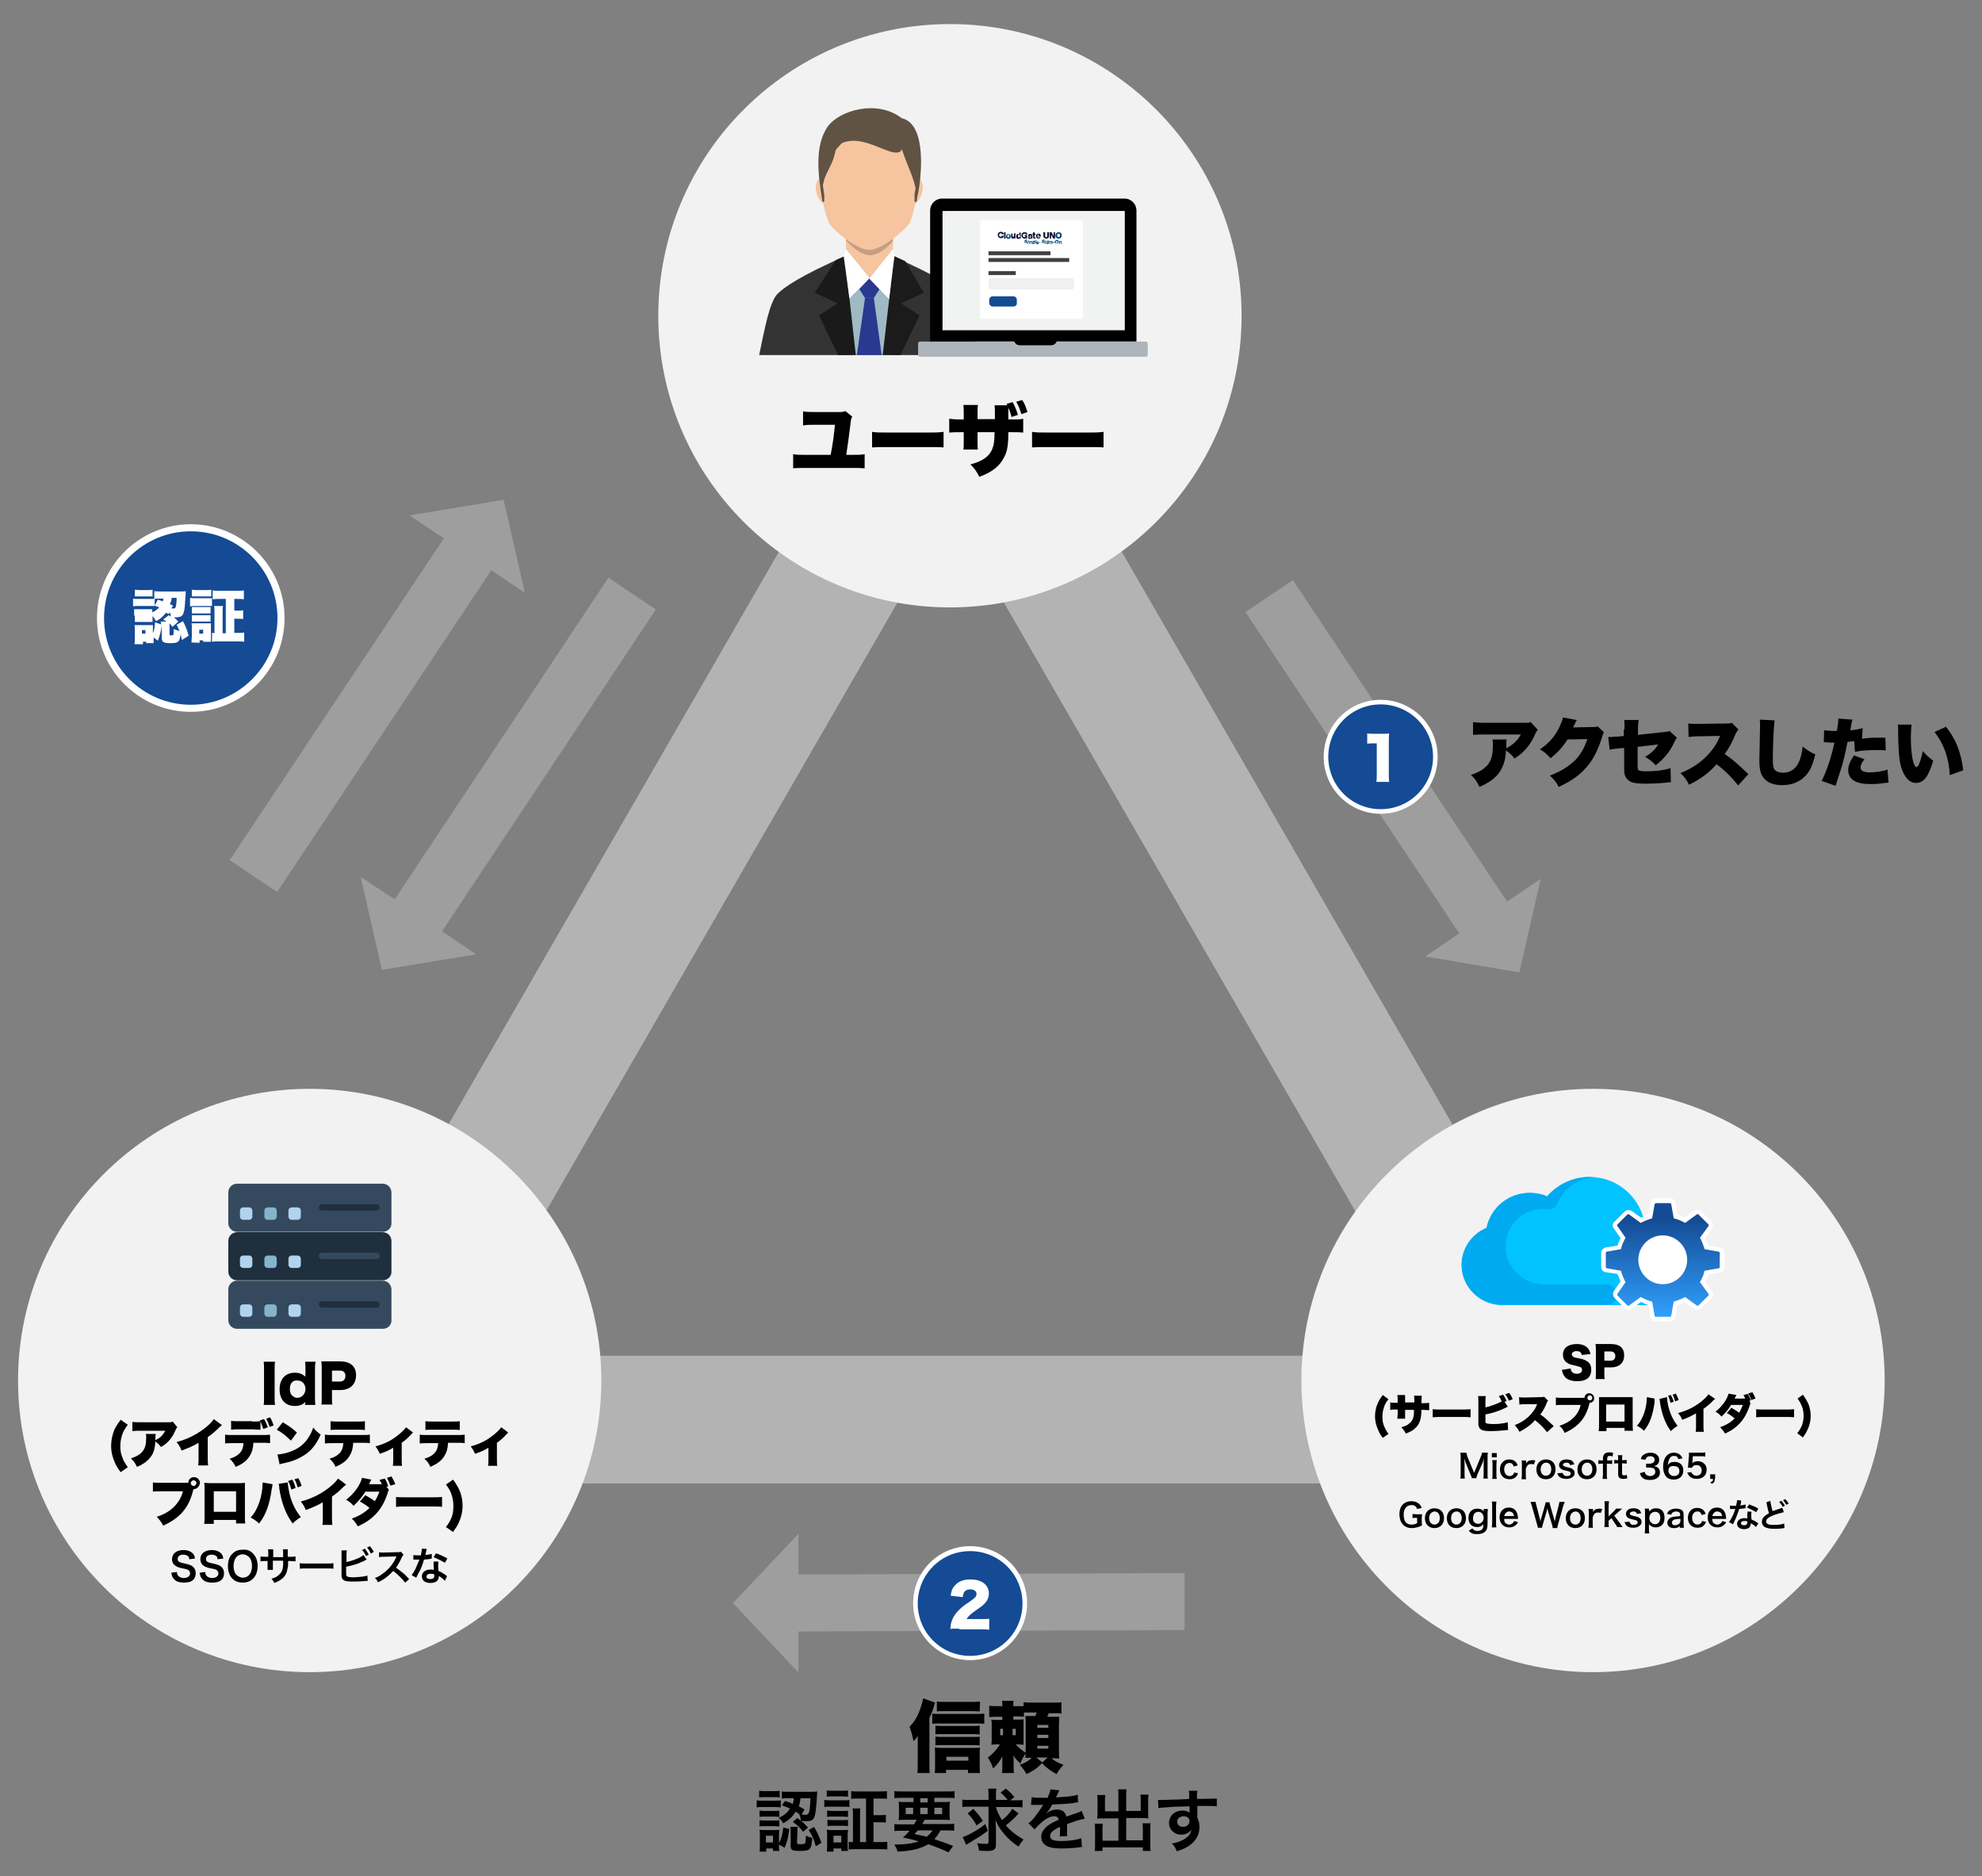 <?xml version="1.0" encoding="utf-8"?>
<!-- Generator: Adobe Illustrator 29.1.0, SVG Export Plug-In . SVG Version: 9.03 Build 55587)  -->
<svg version="1.0" id="Layer_1" xmlns="http://www.w3.org/2000/svg" xmlns:xlink="http://www.w3.org/1999/xlink" x="0px" y="0px"
	 viewBox="0 0 560 530" style="enable-background:new 0 0 560 530;" xml:space="preserve">
<rect x="0" y="0" width="560" height="530" fill="#808080" stroke="none"/>
<style type="text/css">
	.st0{fill:#B3B3B3;}
	.st1{fill-rule:evenodd;clip-rule:evenodd;fill:#F2F2F2;}
	.st2{fill-rule:evenodd;clip-rule:evenodd;fill:#FFDECC;}
	.st3{fill-rule:evenodd;clip-rule:evenodd;fill:#333333;}
	.st4{fill-rule:evenodd;clip-rule:evenodd;fill:#F6C5A0;}
	.st5{fill-rule:evenodd;clip-rule:evenodd;fill:#9FBAC4;}
	.st6{fill-rule:evenodd;clip-rule:evenodd;fill:#1A1A1A;}
	.st7{fill-rule:evenodd;clip-rule:evenodd;fill:#1B1B1B;}
	.st8{fill-rule:evenodd;clip-rule:evenodd;fill:#2B388F;}
	.st9{fill-rule:evenodd;clip-rule:evenodd;fill:#FFFFFF;}
	.st10{opacity:0.2;}
	.st11{fill:#605343;}
	.st12{opacity:5.000000e-02;}
	.st13{opacity:0.1;}
	.st14{fill-rule:evenodd;clip-rule:evenodd;}
	.st15{fill:#F1F2F2;}
	.st16{fill:#AEB5BA;}
	.st17{fill:#00487E;}
	.st18{fill:#0E1033;}
	.st19{fill:#F0F0F1;}
	.st20{fill-rule:evenodd;clip-rule:evenodd;fill:#134C92;}
	.st21{fill:#414042;}
	.st22{fill:#35495E;}
	.st23{fill:#B0D3F0;}
	.st24{fill:#84B5CB;}
	.st25{fill:#1F2F3D;}
	.st26{fill:#144B94;}
	.st27{fill:#FFFFFF;}
	.st28{fill:#9E9E9E;}
	.st29{fill:#00C3FF;}
	.st30{fill:#00AAF0;}
	.st31{fill:url(#SVGID_1_);}
</style>
<g>
	<g>
		<path class="st0" d="M437.7,419.1H99.4c-6.5,0-12.4-3.4-15.6-9s-3.2-12.5,0-18.1L252.9,99c3.2-5.6,9.2-9,15.6-9s12.4,3.4,15.6,9
			l169.2,293c3.2,5.6,3.2,12.5,0,18.1C450.1,415.7,444.2,419.1,437.7,419.1z M130.7,383h275.8L268.6,144.2L130.7,383z"/>
	</g>
</g>
<g>
	<g>
		<g>
			<g>
				<g>
					<path class="st1" d="M532.5,390c0,45.5-36.9,82.4-82.4,82.4s-82.4-36.9-82.4-82.4s36.9-82.4,82.4-82.4S532.5,344.5,532.5,390
						L532.5,390z"/>
				</g>
			</g>
		</g>
	</g>
</g>
<g>
	<g>
		<g>
			<g>
				<g>
					<path class="st1" d="M169.9,390c0,45.5-36.9,82.4-82.4,82.4S5.1,435.5,5.1,390s36.9-82.4,82.4-82.4S169.9,344.5,169.9,390
						L169.9,390z"/>
				</g>
			</g>
		</g>
	</g>
</g>
<g>
	<g>
		<g>
			<g>
				<g>
					<path class="st1" d="M350.8,89.2c0,45.5-36.9,82.4-82.4,82.4S186,134.7,186,89.2s36.9-82.4,82.4-82.4
						C313.9,6.8,350.8,43.7,350.8,89.2L350.8,89.2z"/>
				</g>
			</g>
		</g>
	</g>
</g>
<g>
	<g>
		<g>
			<path class="st2" d="M239.4,72.1c-13.8,6-17.9,9.2-19.5,10.7c-2.5,2.2-3.9,10.5-5.4,17.5h31h31c-1.5-7.1-2.8-15.3-5.4-17.5
				c-1.6-1.5-5.6-4.6-19.4-10.6L239.4,72.1z"/>
		</g>
		<g>
			<path class="st3" d="M239.4,72.1c-13.8,6-17.9,9.2-19.5,10.7c-2.5,2.2-3.9,10.5-5.4,17.5h31h31c-1.5-7.1-2.8-15.3-5.4-17.5
				c-1.6-1.5-5.6-4.6-19.4-10.6L239.4,72.1z"/>
		</g>
		<g>
			<path class="st4" d="M239,60v10.2v5.1c3.7,4.3,9.6,4.5,13.3,0v-5.1V60C252.3,51.9,239,51.9,239,60z"/>
		</g>
		<g>
			<path class="st4" d="M231.7,50.5c1.2-0.4,2.7,0.9,3.4,3c0.7,2.1,0.3,4-0.9,4.4c-1.2,0.3-2.7-0.9-3.4-3
				C230.1,52.8,230.6,50.8,231.7,50.5z"/>
		</g>
		<g>
			<path class="st4" d="M259.5,50.5c-1.2-0.4-2.7,0.9-3.4,3c-0.7,2.1-0.3,4,0.9,4.4c1.2,0.3,2.7-0.9,3.4-3
				C261.1,52.8,260.7,50.8,259.5,50.5z"/>
		</g>
		<g>
			<path class="st5" d="M245.7,78.6c0,0-9.3,2.2-9.3,2.8c0,0.6,3.5,18.9,3.5,18.9h12.6l1.5-18.8L245.7,78.6z"/>
		</g>
		<g>
			<polygon class="st6" points="239,72.2 239,75.3 241.8,100.3 236.8,100.3 231.4,89.1 236.6,85.7 230.2,82.7 236.1,73.5 			"/>
		</g>
		<g>
			<polygon class="st7" points="252.3,72.2 252.3,75.3 249.4,100.3 254.4,100.3 259.8,89.1 254.6,85.7 261,82.7 255.8,73.8 			"/>
		</g>
		<g>
			<path class="st8" d="M242.8,81.7l1.6,2.5c0.9,0,1.6,0,2.5,0l1.6-2.5l-2.8-3.1L242.8,81.7z"/>
		</g>
		<g>
			<polygon class="st8" points="244.4,84.2 242.1,100.3 249.1,100.3 246.9,84.2 			"/>
		</g>
		<g>
			<path class="st9" d="M239,70.3l-0.6,2.2l1.6,11.8l5.7-5.8L239,70.3z"/>
		</g>
		<g class="st10">
			<path d="M239,67.4v0.5c0,0,3.4,4,6.6,4.2c3.3,0.2,6.7-4,6.7-4v-0.8"/>
		</g>
		<g>
			<g>
				<path class="st4" d="M245.6,32.7c-20.6,0-12.6,28.1-11.4,30.3c1.5,2.4,8,7.6,11.4,7.6s9.8-5.2,11.4-7.6
					C258.3,60.8,266.2,32.7,245.6,32.7z"/>
			</g>
			<g>
				<path class="st11" d="M254.8,33.4c-7-5.4-17.6-2.2-20.9,2.3c-4,5.7-2.6,14.4-1.6,20.8l0,0c0,0.1,0,0.2,0,0.2
					c0,0.1,0.1,0.2,0.2,0.3c0,0.1,0.3,0,0.3-0.1l0.1-0.1c0-0.6,0-1.7,0-1.7c-0.1-0.9-0.3-1.7-0.4-2.7c0.7-4.1,2.6-5,3.6-9.9
					c0.2-0.3,0.4-0.7,0.7-0.9c0.3-0.3,0.6-0.7,0.9-1c0.2-0.1,0.3-0.3,0.5-0.3c3.7-1.4,7.6,0.3,11.1,1.7c1.4,0.5,2.8,1.2,4.3,1.1
					c0.6-0.1,1.1-0.4,1.2-1c1.7,5.1,3.1,7.4,3.9,11.1c-0.1,0.6-0.3,1.3-0.3,2c0,0,0,1.1,0,1.7c0,0,0,0.1,0.1,0.1
					c0.1,0,0.3,0.1,0.3,0.1s0.2-0.2,0.2-0.3c0.1-0.3,0.1-0.4,0.1-0.7c0-0.3,0.1-0.7,0.2-1C260.2,51,262.2,35.1,254.8,33.4z
					 M244.3,38.7c-0.1,0-0.3-0.1-0.3-0.1c0.2,0,0.3,0.1,0.5,0.2C244.4,38.8,244.4,38.7,244.3,38.7z"/>
			</g>
		</g>
		<g>
			<path class="st9" d="M252.3,70.3l0.4,2.2l-1.5,12l-5.6-5.8L252.3,70.3z"/>
		</g>
		<g class="st12">
			<polyline points="239,70.3 245.7,78.6 252.3,70.3 252.3,70 245.7,78.4 239,70 239,70.3 			"/>
		</g>
		<g class="st13">
			<polygon class="st14" points="244.4,84.2 246.9,84.2 246.9,84.3 244.3,84.3 			"/>
		</g>
	</g>
	<g>
		<g>
			<path d="M286.5,96.5c0.3,0.6,0.9,1.1,1.6,1.1h8.9c0.8,0,1.4-0.5,1.6-1.1h22.5v-37c0-1.9-1.5-3.4-3.4-3.4h-51.5
				c-1.9,0-3.4,1.5-3.4,3.4v37H286.5z"/>
			<rect x="266.3" y="59.6" class="st15" width="51.5" height="33.7"/>
			<path class="st16" d="M298.6,96.5c-0.3,0.6-0.9,1.1-1.6,1.1H288c-0.8,0-1.4-0.5-1.6-1.1H260c-0.4,0-0.6,0.3-0.6,0.6v3.1
				c0,0.4,0.3,0.6,0.6,0.6h63.7c0.4,0,0.6-0.3,0.6-0.6v-3.1c0-0.4-0.3-0.6-0.6-0.6H298.6z"/>
		</g>
	</g>
	<g>
		<path class="st9" d="M305.3,62.2h-27.7c-0.4,0-0.7,0.3-0.7,0.7v26.5c0,0.4,0.3,0.7,0.7,0.7h27.7c0.4,0,0.7-0.3,0.7-0.7V62.9
			C306,62.5,305.7,62.2,305.3,62.2z"/>
		<g>
			<g>
				<g>
					<path class="st17" d="M289.6,68.5c0,0.1,0.1,0.1,0.2,0.1c0.1,0,0.2,0,0.2-0.1c0-0.1-0.2-0.1-0.3-0.2c-0.1,0-0.2-0.1-0.2-0.3
						c0-0.2,0.2-0.3,0.4-0.3c0.2,0,0.4,0.1,0.4,0.3H290c0,0,0-0.1,0-0.1c0,0-0.1,0-0.1,0c-0.1,0-0.1,0-0.1,0.1c0,0.1,0,0.1,0.2,0.1
						c0.1,0,0.3,0.1,0.3,0.3c0,0.2-0.2,0.3-0.5,0.3c-0.2,0-0.4-0.1-0.4-0.4H289.6z"/>
					<path class="st17" d="M290.5,68.1h0.2l-0.2,0.8h-0.2L290.5,68.1z M290.7,68h-0.2l0-0.2h0.2L290.7,68z"/>
					<path class="st17" d="M290.9,68.1h0.2l0,0.1h0c0-0.1,0.1-0.1,0.3-0.1c0.1,0,0.2,0.1,0.2,0.2c0,0,0,0.1,0,0.2l-0.1,0.4h-0.2
						l0.1-0.4c0,0,0-0.1,0-0.1c0-0.1,0-0.1-0.1-0.1c-0.2,0-0.2,0.1-0.2,0.3l-0.1,0.3h-0.2L290.9,68.1z"/>
					<path class="st17" d="M291.9,68.9C291.9,68.9,291.9,69,291.9,68.9C291.9,69,291.9,69,291.9,68.9c0.3,0.1,0.3,0,0.3-0.1h0
						C292.1,68.8,292,68.9,291.9,68.9c-0.1-0.1-0.2-0.2-0.2-0.4c0-0.2,0.1-0.5,0.4-0.5c0.1,0,0.2,0,0.2,0.1h0l0-0.1h0.2l-0.1,0.6
						c-0.1,0.3-0.2,0.4-0.4,0.4c-0.2,0-0.3,0-0.3-0.2H291.9z M292.2,68.5c0-0.1,0-0.2-0.1-0.2c-0.1,0-0.2,0.1-0.2,0.2
						c0,0.1,0,0.1,0.1,0.1C292.2,68.7,292.2,68.6,292.2,68.5z"/>
					<path class="st17" d="M292.7,67.8h0.2l-0.2,1h-0.2L292.7,67.8z"/>
					<path class="st17" d="M293.2,68.6C293.2,68.6,293.2,68.6,293.2,68.6c0,0.1,0,0.2,0.1,0.2c0.1,0,0.1,0,0.1-0.1h0.2
						c-0.1,0.2-0.2,0.3-0.4,0.3c-0.2,0-0.4-0.1-0.4-0.3c0-0.3,0.2-0.5,0.5-0.5c0.2,0,0.3,0.1,0.3,0.3c0,0,0,0.1,0,0.1H293.2z
						 M293.5,68.4c0-0.1,0-0.2-0.1-0.2c-0.1,0-0.2,0.1-0.2,0.2H293.5z"/>
					<path class="st17" d="M294.5,68.5c0,0.1,0.1,0.1,0.2,0.1c0.1,0,0.2,0,0.2-0.1c0-0.1-0.2-0.1-0.3-0.2c-0.1,0-0.2-0.1-0.2-0.3
						c0-0.2,0.2-0.3,0.4-0.3c0.2,0,0.4,0.1,0.4,0.3h-0.3c0,0,0-0.1,0-0.1c0,0-0.1,0-0.1,0c-0.1,0-0.1,0-0.1,0.1c0,0.1,0,0.1,0.2,0.1
						c0.1,0,0.3,0.1,0.3,0.3c0,0.2-0.2,0.3-0.5,0.3c-0.2,0-0.4-0.1-0.4-0.4H294.5z"/>
					<path class="st17" d="M295.4,68.1h0.2l-0.2,0.8h-0.2L295.4,68.1z M295.6,68h-0.2l0-0.2h0.2L295.6,68z"/>
					<path class="st17" d="M295.9,68.9C295.9,68.9,295.9,69,295.9,68.9C295.9,69,295.9,69,295.9,68.9c0.3,0.1,0.3,0,0.3-0.1h0
						C296.1,68.8,296,68.9,295.9,68.9c-0.1-0.1-0.2-0.2-0.2-0.4c0-0.2,0.1-0.5,0.4-0.5c0.1,0,0.2,0,0.2,0.1h0l0-0.1h0.2l-0.1,0.6
						c-0.1,0.3-0.2,0.4-0.4,0.4c-0.2,0-0.3,0-0.3-0.2H295.9z M296.2,68.5c0-0.1,0-0.2-0.1-0.2c-0.1,0-0.2,0.1-0.2,0.2
						c0,0.1,0,0.1,0.1,0.1C296.2,68.7,296.2,68.6,296.2,68.5z"/>
					<path class="st17" d="M296.7,68.1h0.2l0,0.1h0c0-0.1,0.1-0.1,0.3-0.1c0.1,0,0.2,0.1,0.2,0.2c0,0,0,0.1,0,0.2l-0.1,0.4H297
						l0.1-0.4c0,0,0-0.1,0-0.1c0-0.1,0-0.1-0.1-0.1c-0.2,0-0.2,0.1-0.2,0.3l-0.1,0.3h-0.2L296.7,68.1z"/>
					<path class="st17" d="M297.5,68.6l0-0.2h0.4l0,0.2H297.5z"/>
					<path class="st17" d="M298.6,67.8c0.2,0,0.5,0.1,0.5,0.4c0,0.4-0.2,0.6-0.6,0.6c-0.3,0-0.5-0.2-0.5-0.5
						C298.1,68.1,298.3,67.8,298.6,67.8z M298.5,68.7c0.2,0,0.3-0.2,0.3-0.4c0-0.2-0.1-0.2-0.2-0.2c-0.2,0-0.3,0.2-0.3,0.4
						C298.3,68.6,298.4,68.7,298.5,68.7z"/>
					<path class="st17" d="M299.3,68.1h0.2l0,0.1h0c0-0.1,0.1-0.1,0.3-0.1c0.1,0,0.2,0.1,0.2,0.2c0,0,0,0.1,0,0.2l-0.1,0.4h-0.2
						l0.1-0.4c0,0,0-0.1,0-0.1c0-0.1,0-0.1-0.1-0.1c-0.2,0-0.2,0.1-0.2,0.3l-0.1,0.3h-0.2L299.3,68.1z"/>
				</g>
			</g>
			<g>
				<path class="st18" d="M283.1,66.2c0-0.2-0.2-0.3-0.4-0.3c-0.3,0-0.4,0.3-0.4,0.5c0,0.3,0.1,0.5,0.4,0.5c0.2,0,0.3-0.1,0.4-0.3
					h0.5c0,0.5-0.4,0.7-0.8,0.7c-0.5,0-0.9-0.4-0.9-0.9s0.3-0.9,0.9-0.9c0.4,0,0.8,0.2,0.8,0.7H283.1z"/>
				<path class="st18" d="M283.7,65.6h0.4v1.8h-0.4V65.6z"/>
				<path class="st17" d="M284.9,66.1c0.4,0,0.7,0.3,0.7,0.7c0,0.4-0.3,0.7-0.7,0.7c-0.4,0-0.7-0.3-0.7-0.7
					C284.3,66.4,284.5,66.1,284.9,66.1z M284.9,67.1c0.2,0,0.3-0.2,0.3-0.4c0-0.2-0.1-0.4-0.3-0.4s-0.3,0.2-0.3,0.4
					C284.7,66.9,284.7,67.1,284.9,67.1z"/>
				<path class="st18" d="M287,67.4h-0.4v-0.2h0c-0.1,0.1-0.2,0.2-0.4,0.2c-0.4,0-0.5-0.2-0.5-0.6v-0.8h0.4v0.7
					c0,0.2,0.1,0.2,0.2,0.2c0.1,0,0.2-0.1,0.2-0.3v-0.7h0.4V67.4z"/>
				<path class="st18" d="M288.5,67.4h-0.4v-0.1h0c-0.1,0.1-0.2,0.2-0.4,0.2c-0.4,0-0.6-0.3-0.6-0.7c0-0.3,0.2-0.7,0.5-0.7
					c0.2,0,0.3,0.1,0.4,0.2h0v-0.6h0.4V67.4z M287.6,66.7c0,0.2,0.1,0.4,0.3,0.4c0.2,0,0.3-0.2,0.3-0.4c0-0.2-0.1-0.4-0.3-0.4
					C287.6,66.4,287.6,66.6,287.6,66.7z"/>
				<path class="st18" d="M290.3,67.4H290l0-0.2c-0.1,0.2-0.3,0.2-0.5,0.2c-0.5,0-0.9-0.4-0.9-0.9s0.3-0.9,0.9-0.9
					c0.4,0,0.8,0.2,0.8,0.6h-0.5c0-0.2-0.2-0.2-0.4-0.2c-0.3,0-0.4,0.3-0.4,0.5c0,0.3,0.1,0.5,0.4,0.5c0.2,0,0.4-0.1,0.4-0.3h-0.3
					v-0.3h0.7V67.4z"/>
				<path class="st18" d="M290.5,66.5c0-0.2,0.1-0.3,0.2-0.3c0.1-0.1,0.3-0.1,0.4-0.1c0.3,0,0.6,0.1,0.6,0.4v0.6c0,0.1,0,0.2,0,0.3
					h-0.4c0,0,0-0.1,0-0.1c-0.1,0.1-0.3,0.2-0.4,0.2c-0.2,0-0.4-0.1-0.4-0.4c0-0.4,0.5-0.4,0.8-0.4c0.1,0,0.1,0,0.1-0.1
					c0-0.1-0.1-0.1-0.2-0.1c-0.1,0-0.2,0.1-0.2,0.2H290.5z M291,67.2c0.2,0,0.3-0.1,0.3-0.4c-0.1,0-0.2,0-0.3,0.1
					c-0.1,0-0.2,0.1-0.2,0.2C290.8,67.1,290.9,67.2,291,67.2z"/>
				<path class="st18" d="M292.6,66.4h-0.3V67c0,0.1,0.1,0.1,0.2,0.1c0,0,0.1,0,0.1,0v0.3c-0.1,0-0.2,0-0.2,0
					c-0.4,0-0.5-0.1-0.5-0.5v-0.6h-0.2v-0.3h0.2v-0.4h0.4v0.4h0.3V66.4z"/>
				<path class="st18" d="M293.1,66.8c0,0.2,0.1,0.3,0.3,0.3c0.1,0,0.2,0,0.2-0.1h0.4c-0.1,0.3-0.4,0.4-0.6,0.4
					c-0.4,0-0.7-0.3-0.7-0.7c0-0.4,0.3-0.7,0.7-0.7c0.5,0,0.7,0.3,0.7,0.8H293.1z M293.6,66.6c0-0.1-0.1-0.3-0.3-0.3
					c-0.1,0-0.2,0.1-0.3,0.3H293.6z"/>
				<path class="st18" d="M296.4,66.6c0,0.5-0.2,0.8-0.8,0.8c-0.5,0-0.8-0.3-0.8-0.8v-1h0.5v1.1c0,0.2,0.1,0.3,0.3,0.3
					c0.2,0,0.3-0.1,0.3-0.3v-1.1h0.5V66.6z"/>
				<path class="st18" d="M296.6,65.6h0.5l0.6,1.1h0v-1.1h0.4v1.8h-0.5l-0.6-1.1h0v1.1h-0.4V65.6z"/>
				<path class="st17" d="M299.1,65.6c0.6,0,0.9,0.4,0.9,0.9s-0.3,0.9-0.9,0.9c-0.6,0-0.9-0.4-0.9-0.9S298.6,65.6,299.1,65.6z
					 M299.1,67c0.3,0,0.4-0.3,0.4-0.5c0-0.3-0.1-0.5-0.4-0.5c-0.3,0-0.4,0.3-0.4,0.5C298.7,66.8,298.8,67,299.1,67z"/>
			</g>
		</g>
		<path class="st19" d="M302.8,78.6h-22.9c-0.3,0-0.6,0.3-0.6,0.6v2c0,0.3,0.3,0.6,0.6,0.6h22.9c0.3,0,0.6-0.3,0.6-0.6v-2
			C303.4,78.9,303.1,78.6,302.8,78.6z"/>
		<path class="st20" d="M286.3,86.6h-5.8c-0.6,0-1-0.5-1-1v-0.9c0-0.6,0.5-1,1-1h5.8c0.6,0,1,0.5,1,1v0.9
			C287.4,86.1,286.9,86.6,286.3,86.6z"/>
		<rect x="279.3" y="71" class="st21" width="17.5" height="1.1"/>
		<rect x="279.3" y="76.6" class="st21" width="7.7" height="1.1"/>
		<rect x="279.3" y="72.9" class="st21" width="22.8" height="1.1"/>
	</g>
</g>
<g>
	<g>
		<path class="st22" d="M108.1,348H67c-1.4,0-2.5-1.1-2.5-2.5v-8.6c0-1.4,1.1-2.5,2.5-2.5h41.1c1.4,0,2.5,1.1,2.5,2.5v8.6
			C110.7,346.8,109.6,348,108.1,348"/>
	</g>
	<g>
		<path class="st23" d="M84.1,344.6h-1.7c-0.5,0-0.9-0.4-0.9-0.9v-1.7c0-0.5,0.4-0.9,0.9-0.9h1.7c0.5,0,0.9,0.4,0.9,0.9v1.7
			C85,344.2,84.6,344.6,84.1,344.6"/>
	</g>
	<g>
		<path class="st24" d="M77.3,344.6h-1.7c-0.5,0-0.9-0.4-0.9-0.9v-1.7c0-0.5,0.4-0.9,0.9-0.9h1.7c0.5,0,0.9,0.4,0.9,0.9v1.7
			C78.1,344.2,77.8,344.6,77.3,344.6"/>
	</g>
	<g>
		<path class="st23" d="M70.4,344.6h-1.7c-0.5,0-0.9-0.4-0.9-0.9v-1.7c0-0.5,0.4-0.9,0.9-0.9h1.7c0.5,0,0.9,0.4,0.9,0.9v1.7
			C71.3,344.2,70.9,344.6,70.4,344.6"/>
	</g>
	<g>
		<path class="st25" d="M106.4,342H91c-0.5,0-0.9-0.4-0.9-0.9c0-0.5,0.4-0.9,0.9-0.9h15.4c0.5,0,0.9,0.4,0.9,0.9
			C107.3,341.6,106.9,342,106.4,342"/>
	</g>
	<g>
		<path class="st25" d="M108.1,361.7H67c-1.4,0-2.5-1.1-2.5-2.5v-8.6c0-1.4,1.1-2.5,2.5-2.5h41.1c1.4,0,2.5,1.1,2.5,2.5v8.6
			C110.7,360.5,109.6,361.7,108.1,361.7"/>
	</g>
	<g>
		<path class="st23" d="M84.1,358.2h-1.7c-0.5,0-0.9-0.4-0.9-0.9v-1.7c0-0.5,0.4-0.9,0.9-0.9h1.7c0.5,0,0.9,0.4,0.9,0.9v1.7
			C85,357.9,84.6,358.2,84.1,358.2"/>
	</g>
	<g>
		<path class="st24" d="M77.3,358.2h-1.7c-0.5,0-0.9-0.4-0.9-0.9v-1.7c0-0.5,0.4-0.9,0.9-0.9h1.7c0.5,0,0.9,0.4,0.9,0.9v1.7
			C78.1,357.9,77.8,358.2,77.3,358.2"/>
	</g>
	<g>
		<path class="st23" d="M70.4,358.2h-1.7c-0.5,0-0.9-0.4-0.9-0.9v-1.7c0-0.5,0.4-0.9,0.9-0.9h1.7c0.5,0,0.9,0.4,0.9,0.9v1.7
			C71.3,357.9,70.9,358.2,70.4,358.2"/>
	</g>
	<g>
		<path class="st22" d="M106.4,355.7H91c-0.5,0-0.9-0.4-0.9-0.9c0-0.5,0.4-0.9,0.9-0.9h15.4c0.5,0,0.9,0.4,0.9,0.9
			C107.3,355.3,106.9,355.7,106.4,355.7"/>
	</g>
	<g>
		<path class="st22" d="M108.1,375.4H67c-1.4,0-2.5-1.1-2.5-2.5v-8.6c0-1.4,1.1-2.5,2.5-2.5h41.1c1.4,0,2.5,1.1,2.5,2.5v8.6
			C110.7,374.3,109.6,375.4,108.1,375.4"/>
	</g>
	<g>
		<path class="st23" d="M84.1,372h-1.7c-0.5,0-0.9-0.4-0.9-0.9v-1.7c0-0.5,0.4-0.9,0.9-0.9h1.7c0.5,0,0.9,0.4,0.9,0.9v1.7
			C85,371.6,84.6,372,84.1,372"/>
	</g>
	<g>
		<path class="st24" d="M77.3,372h-1.7c-0.5,0-0.9-0.4-0.9-0.9v-1.7c0-0.5,0.4-0.9,0.9-0.9h1.7c0.5,0,0.9,0.4,0.9,0.9v1.7
			C78.1,371.6,77.8,372,77.3,372"/>
	</g>
	<g>
		<path class="st23" d="M70.4,372h-1.7c-0.5,0-0.9-0.4-0.9-0.9v-1.7c0-0.5,0.4-0.9,0.9-0.9h1.7c0.5,0,0.9,0.4,0.9,0.9v1.7
			C71.3,371.6,70.9,372,70.4,372"/>
	</g>
	<g>
		<path class="st25" d="M106.4,369.4H91c-0.5,0-0.9-0.4-0.9-0.9c0-0.5,0.4-0.9,0.9-0.9h15.4c0.5,0,0.9,0.4,0.9,0.9
			C107.3,369,106.9,369.4,106.4,369.4"/>
	</g>
</g>
<g>
	<circle class="st26" cx="53.9" cy="174.6" r="25.5"/>
	<path class="st27" d="M53.9,201.1c-14.6,0-26.5-11.9-26.5-26.5s11.9-26.5,26.5-26.5s26.5,11.9,26.5,26.5
		C80.4,189.2,68.6,201.1,53.9,201.1z M53.9,150.1c-13.5,0-24.5,11-24.5,24.5s11,24.5,24.5,24.5s24.5-11,24.5-24.5
		S67.5,150.1,53.9,150.1z"/>
</g>
<g>
	<path class="st27" d="M43.2,172.9c0.7-0.3,1.3-0.8,1.8-1.3c-0.4-0.2-0.7-0.3-1.4-0.5v0.1c-0.5,0-0.5,0-1.3,0h-3.4
		c-0.5,0-0.9,0-1.3,0.1v-2.2c0.4,0.1,0.7,0.1,1.3,0.1h3.4c0.7,0,1,0,1.3,0V167c0.6,0.1,1.2,0.1,1.9,0.1h5.4c0.7,0,1.2,0,1.6-0.1
		c0,0.2,0,0.2-0.1,1.7c-0.2,2.7-0.2,3.4-0.5,4.3c-0.3,1.1-0.9,1.4-2.3,1.4c-0.1,0-0.1,0-0.5,0c0.5,0.4,0.8,0.7,1.3,1.2l-1.7,1.5
		c-0.3-0.5-0.4-0.6-0.8-1v3.1c0,0.3,0.1,0.3,0.4,0.3c0.5,0,0.6,0,0.7-0.2c0-0.1,0.1-0.6,0.1-1.3c0,0,0-0.2,0-0.3
		c0.6,0.2,1,0.4,1.6,0.6c-0.3-0.8-0.4-1.1-0.8-1.8l1.8-1c0.7,1.3,1.2,2.6,1.6,4.1l-1.9,1.2c-0.2-0.8-0.2-1.1-0.4-1.6
		c-0.2,2.1-0.6,2.5-2.8,2.5c-1.1,0-1.7-0.1-2-0.3s-0.5-0.5-0.5-1.1v-3.7c-0.2,1.9-0.5,2.8-1.1,4.4l-1.2-0.9v0.4c0,0.7,0,0.9,0,1.2
		h-2.1v-0.4h-0.9v0.7H38c0.1-0.6,0.1-1.1,0.1-1.6v-2.6c0-0.5,0-0.7-0.1-1.2c0.4,0,0.6,0,1.2,0h3c0.6,0,0.7,0,1,0c0,0.2,0,0.4,0,1.1
		v1.2c0.4-0.9,0.5-1.7,0.6-3.1l1.7,0.6c0-0.3,0-0.5-0.1-0.8H47c-0.3-0.2-0.4-0.3-0.9-0.6l1.6-1.2c0.2,0.1,0.4,0.3,0.6,0.4
		c-0.1-0.5-0.1-0.7-0.3-1.2l-0.4,0.5c-0.3-0.2-0.4-0.3-0.7-0.4c-0.8,1-1.5,1.7-2.8,2.4c-0.4-0.7-0.6-1-1.1-1.6c-0.3,0-0.5,0-0.9,0
		h-3.2c-0.4,0-0.7,0-1,0v-1.8c0.3,0,0.5,0,1,0h3.2c0.5,0,0.7,0,0.9,0v0.8L43.2,172.9L43.2,172.9z M38.1,166.6c0.5,0,0.7,0.1,1.4,0.1
		h2.2c0.7,0,1,0,1.4-0.1v1.9c-0.5,0-0.8,0-1.4,0h-2.2c-0.7,0-0.9,0-1.4,0V166.6z M38.1,173.9c0.3,0,0.5,0,1,0h3.1c0.5,0,0.7,0,0.9,0
		v1.8c-0.2,0-0.5,0-1,0H39c-0.4,0-0.6,0-0.9,0V173.9z M40.1,179h1v-1h-1V179z M44.6,169.4c0.7,0.2,0.8,0.3,1.4,0.5
		c0.1-0.3,0.1-0.5,0.2-0.8h-0.7c-0.9,0-1.4,0-1.8,0.1v1.9L44.6,169.4z M48.5,169c-0.1,0.7-0.2,1.1-0.5,1.7c0.3,0.1,0.5,0.2,0.9,0.4
		l-0.5,0.8c0.4,0,0.5,0,0.6,0c0.4,0,0.6-0.1,0.7-0.6c0.1-0.5,0.2-1.2,0.2-2.4h-1.4V169z"/>
	<path class="st27" d="M53.7,168.9c0.4,0.1,0.7,0.1,1.3,0.1h3.6c0.7,0,0.9,0,1.3,0v2.2c-0.3,0-0.5,0-1.3,0H55c-0.6,0-0.9,0-1.3,0.1
		V168.9z M54.1,181.5c0-0.5,0.1-1.1,0.1-1.6v-2.6c0-0.5,0-0.8-0.1-1.2c0.4,0,0.7,0,1.2,0h3.3c0.6,0,0.7,0,1,0c0,0.3,0,0.5,0,1.1v2.9
		c0,0.7,0,0.9,0,1.2h-2.2v-0.4h-1v0.7L54.1,181.5L54.1,181.5z M54.2,166.6c0.5,0,0.7,0.1,1.5,0.1h2.5c0.8,0,1,0,1.5-0.1v1.9
		c-0.5,0-0.7,0-1.5,0h-2.5c-0.7,0-1.1,0-1.5,0V166.6z M54.2,171.5c0.3,0,0.5,0,1,0h3.4c0.5,0,0.7,0,0.9,0v1.8c-0.3,0-0.5,0-0.9,0
		h-3.4c-0.5,0-0.7,0-1,0V171.5z M54.2,173.8c0.3,0,0.5,0,1,0h3.4c0.5,0,0.7,0,0.9,0v1.8c-0.3,0-0.5,0-1,0h-3.4c-0.5,0-0.6,0-0.9,0
		V173.8z M56.3,179h1.1v-1.1h-1.1V179z M63.7,169.2h-1.5c-0.9,0-1.5,0-2.1,0.1v-2.5c0.6,0.1,1.2,0.1,2.1,0.1h4.6
		c0.9,0,1.5,0,2.1-0.1v2.5c-0.6-0.1-1.2-0.1-2-0.1h-0.7v3.3h0.9c0.8,0,1.1,0,1.6-0.1v2.5c-0.5-0.1-0.8-0.1-1.6-0.1h-0.9v4H67
		c0.7,0,1.3,0,2-0.1v2.6c-0.6-0.1-1.2-0.1-2-0.1h-5.1c-0.9,0-1.4,0-2,0.1v-2.5c0.2,0,0.4,0,0.7,0.1v-5.8c0-0.9,0-1.3-0.1-1.9H63
		c-0.1,0.6-0.1,1-0.1,1.9v5.8h0.9v-9.7H63.7z"/>
</g>
<g>
	<polygon class="st28" points="124.9,263.1 185.3,172.2 171.9,163.2 111.5,254.1 101.9,247.7 107.9,274 134.5,269.6 	"/>
</g>
<g>
	<polygon class="st28" points="225.6,460.9 334.7,460.5 334.7,444.4 225.6,444.8 225.6,433.3 207.1,452.9 225.6,472.5 	"/>
</g>
<g>
	<polygon class="st28" points="412.3,263.7 351.9,172.9 365.3,163.9 425.8,254.7 435.3,248.3 429.3,274.7 402.7,270.2 	"/>
</g>
<g>
	<polygon class="st28" points="125.4,152.1 64.9,243 78.3,252 138.8,161.1 148.3,167.5 142.3,141.2 115.7,145.6 	"/>
</g>
<g>
	<path d="M434.5,206.2c-0.3,0.3-0.4,0.4-0.7,1.1c-1.4,3.2-3.2,5.3-5.9,7c-0.7-1-1.4-1.6-2.4-2.3c-0.1,2.2-0.5,3.7-1.2,5.1
		c-0.7,1.4-1.8,2.6-3.3,3.6c-0.9,0.6-1.6,1-3,1.6c-0.8-1.7-1.2-2.2-2.4-3.4c2.3-0.7,3.8-1.7,4.8-2.9c1-1.3,1.4-2.8,1.4-5.6
		c0-0.7,0-1-0.1-1.5h4c-0.1,0.4-0.1,0.6-0.1,1.8c0,0,0,0.5,0,0.7c0.1-0.1,0.1-0.1,0.5-0.3c1.5-0.8,2.8-2.1,3.6-3.6h-10.1
		c-1.6,0-2.3,0-3.4,0.1V204c1,0.1,1.7,0.2,3.4,0.2h11.1c1.2,0,1.3,0,1.8-0.2L434.5,206.2z"/>
	<path d="M445.5,203.4c-0.1,0.2-0.1,0.3-0.3,0.5c0,0.1-0.1,0.2-0.1,0.3c-0.1,0.2-0.1,0.4-0.2,0.4c-0.3,0.6-0.3,0.6-0.4,0.9l5.3-0.1
		c0.8,0,1.1,0,1.6-0.2l1.8,1.7c-0.3,0.4-0.3,0.5-0.6,1.5c-1.1,3.5-2.5,6.3-4.4,8.4c-1.9,2.2-4.3,3.9-7.8,5.5
		c-0.7-1.4-1.4-2.2-2.5-3.2c3-1.1,5.2-2.5,7.1-4.3c1.6-1.6,2.7-3.6,3.5-6l-5.6,0.1c-1.4,2.2-2.8,3.7-4.8,5.3c-1.1-1.2-1.6-1.7-3-2.5
		c2.6-1.8,4.3-3.7,5.6-6.5c0.5-1.1,0.8-1.8,0.9-2.5L445.5,203.4z"/>
	<path d="M459,206c0-1.1,0-1.9-0.1-2.6h4.1c-0.1,0.7-0.2,1.3-0.2,2.5v1.7l7.4-0.8c0.8-0.1,1.1-0.1,1.5-0.3l2.1,1.9
		c-0.3,0.4-0.3,0.4-0.7,1.2c-0.6,1.3-1.4,2.7-2.3,3.7c-0.8,1-1.6,1.8-3,2.9c-1-1.1-1.8-1.7-3-2.4c0.9-0.5,1.5-0.9,2.2-1.6
		c0.7-0.6,1-1.1,1.5-1.9l-5.8,0.7v4.5c0,1.5,0,1.9,0.3,2.1c0.2,0.2,1,0.3,2.2,0.3c2.6,0,5-0.3,6.8-0.9l0.1,4c-0.1,0-0.3,0-0.3,0
		c-0.5,0-0.6,0-1,0.1c-2,0.2-4.4,0.3-5.6,0.3c-1.8,0-3.2-0.1-4.1-0.4c-0.9-0.3-1.7-1.1-2-2c-0.2-0.7-0.2-1-0.2-3.1v-4.6l-1.3,0.1
		c-1.7,0.2-2,0.2-2.8,0.4l-0.4-3.6c0.4,0,0.7,0,0.8,0c0.3,0,1.3-0.1,2-0.1l1.6-0.2V206H459z"/>
	<path d="M491.1,221.9c-1.8-2.3-3.7-4.2-6.1-6c-2,2.3-4.5,4.2-7.8,5.8c-0.7-1.5-1.2-2.1-2.4-3.3c2.7-1.1,4.9-2.4,6.9-4.3
		c2-1.9,3.3-3.8,4.3-6.2l-5.5,0.1c-1.8,0-2.5,0.1-3.4,0.2l-0.1-3.8c0.8,0.1,1.4,0.1,2.2,0.1c0.2,0,0.6,0,1.2,0l7.2-0.1
		c1,0,1.1,0,1.7-0.2l1.9,1.9c-0.3,0.3-0.4,0.5-0.8,1.2c-1.1,2.6-1.9,4.1-3.1,5.7c2.6,1.8,3.4,2.6,6.7,5.7L491.1,221.9z"/>
	<path d="M501.4,203.5c-0.2,1.3-0.5,7-0.5,10.5c0,2.1,0.1,2.7,0.4,3.3c0.4,0.6,1.3,1,2.5,1c2.2,0,3.9-1.3,4.7-3.6
		c0.4-1.1,0.7-2.3,0.8-3.8c1.6,1.2,2.3,1.7,3.6,2.2c-0.8,3.2-1.5,4.7-2.7,6c-1.7,1.8-3.9,2.7-6.6,2.7c-2.2,0-3.8-0.5-4.9-1.6
		c-1.2-1.2-1.6-2.5-1.6-5.5c0-0.5,0-0.5,0.1-4.8c0-2.1,0.1-4.1,0.1-5c0-0.7,0-1-0.1-1.6L501.4,203.5z"/>
	<path d="M526.1,208.7c2-0.3,2.9-0.3,5.6-0.3c0.1,0,0.6,0,1,0l0.1,3.6c-1-0.1-1.6-0.1-2.8-0.1c-2.3,0-3.8,0.1-5.9,0.5l-0.2-3
		c-1,0.1-1.3,0.1-1.9,0.2c-0.4,2-0.7,3.6-1.3,5.8c-0.5,1.9-0.7,2.3-1.6,5.1c-0.3,1-0.3,1-0.5,1.5l-3.9-1.4c1.4-2.7,2.8-6.9,3.6-10.8
		c-0.1,0-0.3,0-0.3,0c-0.7,0-1.1,0-2-0.1c0,0-0.1,0-0.2,0c-0.2,0-0.3,0-0.5,0l0.1-3.4c0.8,0.1,1.9,0.2,3.2,0.2c0.1,0,0.2,0,0.4,0
		c0.3-1.7,0.4-2.5,0.4-3.2c0-0.1,0-0.2,0-0.3l4,0.3c-0.1,0.4-0.2,0.6-0.3,1.2c0,0.1-0.1,0.7-0.3,1.8c1.5-0.1,2.3-0.3,3.5-0.6
		L526.1,208.7z M526.8,214.5c-0.8,1-1.1,1.6-1.1,2.3c0,1,0.9,1.4,2.6,1.4c1.6,0,3.7-0.3,5-0.8l0.3,3.7c-0.4,0-0.6,0.1-1.1,0.1
		c-2,0.3-2.8,0.3-4.1,0.3c-4.1,0-6.2-1.3-6.2-4c0-1.2,0.5-2.4,1.6-4.1L526.8,214.5z"/>
	<path d="M540.1,204.6c-0.1,1-0.2,2.3-0.2,3.8c0,4.7,0.7,8.3,1.6,8.3c0.2,0,0.5-0.3,0.7-0.8c0.5-1.2,0.8-2.4,1.1-3.7
		c1,1.2,1.5,1.6,2.9,2.7c-0.4,1.6-1,2.9-1.6,4.1c-0.8,1.4-1.9,2.2-3.2,2.2c-1.2,0-2.2-0.6-3-1.8c-1.1-1.6-1.7-3.7-1.9-7
		c-0.1-1.5-0.2-3.3-0.2-6.2c0-0.7,0-0.9-0.1-1.5h3.9V204.6z M549.8,205.3c2.7,3.3,4.3,7.2,4.9,12.3l-3.8,1.4
		c-0.2-4.7-1.7-8.9-4.3-12.2L549.8,205.3z"/>
</g>
<g>
	<circle class="st26" cx="390.1" cy="213.8" r="15.4"/>
	<path class="st27" d="M390.1,229.9c-8.9,0-16.1-7.2-16.1-16.1c0-8.9,7.2-16.1,16.1-16.1s16.1,7.2,16.1,16.1S399,229.9,390.1,229.9z
		 M390.1,199c-8.2,0-14.8,6.6-14.8,14.8s6.6,14.8,14.8,14.8s14.8-6.6,14.8-14.8S398.2,199,390.1,199z"/>
</g>
<g>
	<path class="st27" d="M386.4,207.2c0.6,0.1,1,0.1,2,0.1h2.1c1.2,0,1.4,0,2-0.1c-0.1,0.9-0.1,1.6-0.1,2.6v8.6c0,1,0,1.7,0.1,2.5
		h-3.6c0.1-0.8,0.1-1.5,0.1-2.5V210h-0.7c-0.6,0-1.3,0-2,0.1v-2.9L386.4,207.2L386.4,207.2z"/>
</g>
<g>
	<circle class="st26" cx="274.1" cy="452.9" r="15.4"/>
	<path class="st27" d="M274.1,469c-8.9,0-16.1-7.2-16.1-16.1s7.2-16.1,16.1-16.1s16.1,7.2,16.1,16.1S283,469,274.1,469z
		 M274.1,438.2c-8.2,0-14.8,6.6-14.8,14.8s6.6,14.8,14.8,14.8s14.8-6.6,14.8-14.8S282.3,438.2,274.1,438.2z"/>
</g>
<g>
	<path class="st27" d="M271,460.1c-1.5,0-1.9,0-2.5,0.1c0.1-0.8,0.1-1.3,0.3-1.9c0.4-1.4,1.2-2.6,2.4-3.7c0.6-0.6,1.2-1.1,2.9-2.2
		c1.4-1,1.8-1.4,1.8-2.1c0-0.8-0.7-1.3-1.8-1.3c-0.8,0-1.3,0.3-1.7,0.8c-0.2,0.4-0.3,0.7-0.4,1.4l-3.4-0.4c0.2-1.4,0.5-2.2,1.2-2.9
		c0.9-1.1,2.4-1.7,4.4-1.7c2.2,0,3.9,0.7,4.7,2.1c0.4,0.6,0.5,1.2,0.5,1.9c0,1.2-0.5,2.2-1.5,3.1c-0.5,0.5-0.7,0.6-2.4,1.8
		c-1.4,1-2,1.6-2.4,2.3h3.8c1.2,0,2,0,2.6-0.1v3.1c-1-0.1-1.6-0.1-2.8-0.1H271V460.1z"/>
</g>
<g>
	<path d="M262.6,498.4c0,0.9,0,1.7,0.1,2.5h-3.5c0.1-1,0.1-1.5,0.1-2.5v-5.7c0-0.4,0-1,0-2.3c-0.3,0.5-0.5,0.8-1.2,1.5
		c-0.3-1.6-0.6-2.6-1.1-4.1c1.3-1.3,2.2-2.8,3-5c0.4-1.2,0.7-2.1,0.8-3l3.4,1.2c-0.1,0.4-0.2,0.5-0.4,1.3c-0.3,1.1-0.6,1.7-1.2,3
		L262.6,498.4L262.6,498.4z M263.3,484.1c0.5,0.1,1,0.1,1.8,0.1h11c0.9,0,1.4,0,2-0.1v2.9c-0.6-0.1-1.2-0.1-2-0.1h-10.9
		c-0.6,0-1.2,0-1.8,0.1v-2.9H263.3z M267.4,500.9h-3.3c0.1-0.6,0.1-1.3,0.1-2v-3.4c0-0.7,0-1.3-0.1-1.8c0.5,0,1,0.1,1.8,0.1h9.3
		c0.8,0,1.2,0,1.7-0.1c-0.1,0.5-0.1,1-0.1,1.7v3.4c0,0.8,0,1.5,0.1,2.1h-3.4V500h-6.2v0.9H267.4z M276.8,490c-0.4,0-0.9-0.1-1.5-0.1
		h-9.6c-0.7,0-0.9,0-1.4,0.1v-2.5c0.4,0.1,0.7,0.1,1.4,0.1h9.6c0.6,0,1.1,0,1.5-0.1V490z M276.8,493.1c-0.5,0-0.9-0.1-1.5-0.1h-9.6
		c-0.7,0-1,0-1.4,0.1v-2.5c0.4,0,0.7,0.1,1.4,0.1h9.6c0.6,0,1.1,0,1.5-0.1V493.1z M276.8,483.5c-0.6,0-1.2-0.1-2.1-0.1h-8
		c-0.9,0-1.5,0-2,0.1v-2.8c0.7,0.1,1.4,0.1,2.4,0.1h7.4c1,0,1.7,0,2.4-0.1L276.8,483.5L276.8,483.5z M273.6,497.4v-1.1h-6.2v1.1
		H273.6z"/>
	<path d="M289.5,485c-0.5,0-0.8-0.1-1.7-0.1h-1.5v0.9h1.2c0.8,0,1.3,0,1.7-0.1c0,0.5,0,0.8,0,1.8v3.6c0,0.9,0,1.3,0,1.8
		c-0.5,0-0.8-0.1-1.7-0.1H287c0.9,1,1.7,1.7,2.9,2.4c-0.7,1-1.2,1.9-1.6,3c-0.9-0.8-1.5-1.5-2-2.3c0.1,0.7,0.1,1.1,0.1,1.8v1.1
		c0,1.1,0,1.6,0.1,2.1h-3.4c0.1-0.6,0.1-1.1,0.1-2.1v-1c0-0.6,0-0.9,0-1.6c-0.6,1.2-1.5,2.4-2.6,3.4c-0.4-1.3-0.8-2-1.5-3.1
		c1.4-1,2.6-2.3,3.4-3.7H282c-0.9,0-1.2,0-1.9,0.1c0.1-0.6,0.1-1.1,0.1-2.1v-3c0-0.9,0-1.4-0.1-2c0.7,0.1,0.9,0.1,2.2,0.1h0.9V485
		h-1.1c-1.2,0-1.9,0-2.6,0.1v-3.2c0.7,0.1,1.3,0.1,2.6,0.1h1.1c0-0.7,0-1.1-0.1-1.5h3.3c-0.1,0.3-0.1,0.7-0.1,1.4v0.1h1.5
		c0.8,0,1,0,1.4,0v-1.1c0.7,0.1,1.4,0.1,2.5,0.1h5.6c1.4,0,2,0,2.6-0.1v3.2c-0.6-0.1-1.3-0.1-2.6-0.1h-1c-0.2,0.5-0.2,0.6-0.4,1h1.1
		c1.4,0,1.8,0,2.3,0c0,0.6-0.1,1.3-0.1,2.1v7.2c0,0.9,0,1.8,0.1,2.5c-0.8,0-1.3-0.1-1.9-0.1h-0.3c0.9,0.8,1.8,1.3,3.4,1.9
		c-0.9,0.9-1.2,1.3-2,2.6c-1.8-1-2.7-1.7-4.1-3.1c-1.5,1.6-2.5,2.2-4.4,3.1c-0.5-1-0.9-1.6-1.9-2.6c1.6-0.6,2.5-1.1,3.4-2h-0.2
		c-0.7,0-1.1,0-1.6,0c0-0.6,0.1-0.9,0.1-2v-7.7c0-1.1,0-1.5-0.1-2.1c0.5,0,0.8,0,1.8,0h1c0.2-0.4,0.3-0.7,0.4-1h-2.4
		c-0.7,0-0.8,0-1.2,0v1.2H289.5z M282.6,488.4v1.8h0.8v-1.8H282.6z M286.1,490.2h0.9v-1.8h-0.9V490.2z M292.8,496.5l1.7,1.4l1.5-1.4
		H292.8z M293.1,488.1h3.1v-0.8h-3.1V488.1z M293.1,491h3.1v-0.9h-3.1V491z M293.1,494h3.1v-0.8h-3.1V494z"/>
	<path d="M213.9,508.6c0.4,0.1,0.8,0.1,1.5,0.1h3.7c0.8,0,1.1,0,1.5-0.1v2c-0.5,0-0.7-0.1-1.5-0.1h-3.8c-0.7,0-1,0-1.5,0.1v-2H213.9
		z M214.5,505.9c0.5,0.1,0.8,0.1,1.6,0.1h2.6c0.7,0,1.1,0,1.6-0.1v1.9c-0.5-0.1-0.9-0.1-1.6-0.1h-2.6c-0.7,0-1.1,0-1.6,0.1V505.9z
		 M220.1,521.4c0,0.7,0,1.1,0.1,1.5h-1.8v-0.7h-1.9v0.9h-1.9c0.1-0.6,0.1-1.3,0.1-1.9v-2.8c0-0.6,0-1-0.1-1.5
		c0.4,0.1,0.8,0.1,1.5,0.1h2.8c0.7,0,1,0,1.3-0.1c0,0.3-0.1,0.7-0.1,1.4v2.4c0.7-1.4,1-2.4,1.2-4.4l1.7,0.4
		c-0.3,2.4-0.5,3.3-1.3,5.3l-1.6-0.9V521.4z M214.6,511.5c0.4,0,0.6,0.1,1.2,0.1h3.2c0.6,0,0.9,0,1.2-0.1v1.8
		c-0.4,0-0.6-0.1-1.2-0.1h-3.2c-0.6,0-0.9,0-1.2,0.1V511.5z M214.6,514.2c0.4,0,0.6,0.1,1.2,0.1h3.2c0.6,0,0.9,0,1.2-0.1v1.8
		c-0.3,0-0.7-0.1-1.2-0.1h-3.2c-0.6,0-0.8,0-1.2,0.1V514.2z M216.4,520.5h2v-1.9h-2V520.5z M221.8,508.8c1.1,0.3,1.5,0.5,2.2,0.8
		c0.2-0.6,0.2-0.8,0.3-1.6H223c-1,0-1.5,0-2.1,0.1v-2c0.6,0.1,1.3,0.1,2.1,0.1h6.1c0.8,0,1.3,0,1.8-0.1c0,0.3,0,0.3-0.1,1.7
		c-0.1,1.9-0.3,3.9-0.5,4.8c-0.3,1.5-0.9,1.9-2.5,1.9c-0.6,0-1,0-1.5-0.1c-0.1-0.8-0.2-1.2-0.5-1.9h0.1c-0.5-0.3-0.7-0.4-1.1-0.7
		c-0.9,1.5-1.8,2.3-3.5,3.3c-0.4-0.7-0.7-1-1.3-1.5c1.6-0.8,2.5-1.5,3.2-2.7c-0.8-0.3-1.2-0.5-2.3-0.9L221.8,508.8z M225.2,520.5
		c0,0.4,0.1,0.5,0.8,0.5c1.1,0,1.3-0.1,1.5-0.3c0.1-0.2,0.2-1,0.2-2.1c0.7,0.3,1.1,0.5,1.8,0.6c-0.2,3.3-0.6,3.7-3.3,3.7
		c-2.4,0-2.8-0.2-2.8-1.4v-4c0-0.5,0-0.9-0.1-1.4h2.1c-0.1,0.4-0.1,0.7-0.1,1.2L225.2,520.5L225.2,520.5z M225.3,513.6
		c1.8,1.4,1.8,1.4,3,2.7l-1.4,1.2c-0.9-1.2-1.6-1.9-2.9-2.8L225.3,513.6z M226.2,508c-0.2,1.1-0.2,1.5-0.5,2.3
		c0.6,0.3,0.8,0.4,1.6,0.9l-0.8,1.4c0.4,0.1,0.7,0.1,1.1,0.1c0.6,0,0.8-0.2,1-0.8c0.2-0.7,0.3-1.9,0.4-3.9L226.2,508L226.2,508z
		 M230,516.1c0.9,1.5,1.4,2.6,2.1,4.5l-1.6,1c-0.6-2.2-1-3-2-4.6L230,516.1z"/>
	<path d="M233,508.5c0.5,0.1,0.8,0.1,1.5,0.1h4c0.8,0,1.1,0,1.5-0.1v2c-0.4-0.1-0.7-0.1-1.5-0.1h-4.1c-0.7,0-1.1,0-1.5,0.1v-2H233z
		 M233.6,523.1c0.1-0.6,0.1-1.2,0.1-1.9v-2.8c0-0.6,0-1-0.1-1.5c0.5,0.1,0.9,0.1,1.5,0.1h3.2c0.7,0,1,0,1.3-0.1
		c0,0.4-0.1,0.7-0.1,1.4v3.1c0,0.8,0,1.2,0.1,1.5h-1.9v-0.7h-2.2v0.9H233.6z M233.6,505.8c0.5,0.1,0.8,0.1,1.6,0.1h2.8
		c0.8,0,1.1,0,1.6-0.1v1.8c-0.5-0.1-0.9-0.1-1.6-0.1h-2.8c-0.7,0-1.1,0-1.6,0.1V505.8z M233.7,511.5c0.4,0,0.6,0.1,1.3,0.1h3.4
		c0.6,0,0.9,0,1.2-0.1v1.8c-0.4,0-0.7-0.1-1.2-0.1H235c-0.6,0-0.9,0-1.3,0.1V511.5z M233.7,514.1c0.4,0,0.6,0.1,1.3,0.1h3.4
		c0.6,0,0.9,0,1.2-0.1v1.8c-0.4-0.1-0.6-0.1-1.3-0.1H235c-0.6,0-0.9,0-1.2,0.1v-1.8H233.7z M235.5,520.5h2.2v-1.9h-2.2V520.5z
		 M244.9,508.1h-2.2c-0.9,0-1.6,0-2.2,0.1V506c0.6,0.1,1.3,0.1,2.2,0.1h5.7c0.9,0,1.6,0,2.2-0.1v2.2c-0.6-0.1-1.3-0.1-2.2-0.1h-1.6
		v4.7h1.6c0.9,0,1.3,0,1.9-0.1v2.2c-0.5-0.1-1-0.1-1.9-0.1h-1.6v5.6h1.8c0.8,0,1.5,0,2.1-0.1v2.2c-0.6-0.1-1.3-0.1-2.2-0.1H242
		c-1,0-1.6,0-2.2,0.1v-2.2c0.4,0.1,0.7,0.1,1.2,0.1V513c0-0.9,0-1.5-0.1-2.1h2.2c-0.1,0.6-0.1,1.1-0.1,2.1v7.4h1.7v-12.3
		L244.9,508.1L244.9,508.1z"/>
	<path d="M258.3,515.3c0.3-0.5,0.4-0.7,0.7-1.2h-2.9c-1,0-1.6,0-2.2,0.1c0.1-0.6,0.1-1,0.1-1.9V511c0-0.9,0-1.4-0.1-2
		c0.6,0.1,1.2,0.1,2.1,0.1h2.1v-1.2h-3.2c-0.9,0-1.6,0-2.2,0.1v-2c0.6,0.1,1.3,0.1,2.4,0.1h12.2c1.1,0,1.9,0,2.4-0.1v2
		c-0.6-0.1-1.3-0.1-2.2-0.1H264v1.2h2.2c1,0,1.6,0,2.2-0.1c-0.1,0.5-0.1,1-0.1,2v1.3c0,1,0,1.4,0.1,1.9c-0.5-0.1-1.1-0.1-2.2-0.1
		h-4.9c-0.4,0.7-0.5,0.8-0.7,1.2h6.8c1.1,0,1.7,0,2.2-0.1v2c-0.6-0.1-1.3-0.1-2.2-0.1h-1.7c-0.5,1-1,1.7-1.7,2.5
		c2.4,0.8,3.1,1,5.3,1.9l-1.3,1.8c-0.5-0.2-0.9-0.4-1.1-0.5c-1.6-0.7-1.6-0.7-4.6-1.8c-2.2,1.3-4.8,1.9-8.7,2.1
		c-0.2-0.8-0.4-1.1-0.9-2c0.2,0,0.3,0,0.4,0c2.7,0,4.7-0.3,6.5-0.9c-2.2-0.6-2.6-0.7-4.5-1.1c0.9-0.7,1.2-1.1,1.9-1.9h-2.1
		c-0.9,0-1.6,0-2.2,0.1v-2c0.5,0.1,1.2,0.1,2.2,0.1h3.4L258.3,515.3L258.3,515.3z M255.9,510.7v1.8h2.1v-1.8H255.9z M259.3,517.1
		c-0.3,0.3-0.4,0.5-0.9,1c0.7,0.2,0.7,0.2,2.2,0.5c0.2,0,0.5,0.1,1.2,0.3c0.7-0.5,1.2-1.1,1.7-1.8H259.3z M260,509.2h2.1V508H260
		V509.2z M260,512.5h2.1v-1.8H260V512.5z M264,512.5h2.2v-1.8H264V512.5z"/>
	<path d="M281.4,510.5c0.4,1.4,0.9,2.4,1.7,3.7c1.2-0.9,2.3-2.1,2.9-3.2l1.8,1.3c-0.2,0.2-0.2,0.2-1.1,1.2c-0.7,0.7-1.4,1.3-2.5,2.2
		c0.5,0.6,1,1.1,1.7,1.7c1.1,0.9,1.7,1.3,3.3,2.3c-0.6,0.7-1,1.2-1.4,2c-1.9-1.3-2.9-2.2-4-3.5c-1.2-1.4-1.8-2.3-2.5-4
		c0,0.9,0.1,2,0.1,2.8v4.1c0,1.4-0.6,1.8-2.4,1.8c-0.7,0-1.6,0-2.4-0.1c-0.1-0.9-0.2-1.2-0.5-2.1c1,0.2,1.7,0.2,2.5,0.2
		c0.6,0,0.7-0.1,0.7-0.6v-9.9H274c-0.8,0-1.5,0-2.1,0.1v-2.1c0.6,0.1,1.2,0.1,2.2,0.1h5.2v-1.1c0-1,0-1.5-0.1-2.1h2.3
		c-0.1,0.6-0.1,1.2-0.1,2.1v1.1h3.3c-0.7-0.9-1.1-1.3-2-2.1l1.5-1.1c1.3,1.1,1.3,1.1,2.4,2.4l-1.2,0.9h1.3c1,0,1.6,0,2.2-0.1v2.1
		c-0.6-0.1-1.2-0.1-2.2-0.1L281.4,510.5L281.4,510.5z M279.1,517.2c-1.9,1.4-2.2,1.6-5,3.3c-0.5,0.3-0.7,0.4-1.1,0.7l-1-2.2
		c0.8-0.3,1.6-0.6,2.8-1.3c1.5-0.8,2.3-1.4,3.6-2.4L279.1,517.2z M275,511c1.1,1.2,1.8,2,2.7,3.4l-1.8,1.3c-0.7-1.4-1.5-2.4-2.5-3.4
		L275,511z"/>
	<path d="M291.5,507.7c0.8,0.2,2,0.2,4.5,0.2c0.5-1.2,0.7-1.7,0.8-2.4l2.5,0.3c-0.1,0.2-0.1,0.2-0.8,1.7c-0.1,0.2-0.1,0.3-0.2,0.3
		c0.2,0,0.2,0,1.2-0.1c2.2-0.1,4-0.3,5-0.7l0.1,2.2c-0.5,0-0.5,0-1.5,0.2c-1.4,0.2-3.8,0.3-5.8,0.4c-0.6,1.1-1.1,1.9-1.8,2.6l0,0
		c0.1-0.1,0.1-0.1,0.4-0.3c0.7-0.5,1.7-0.9,2.7-0.9c1.5,0,2.4,0.7,2.7,2c1.5-0.5,2.5-0.9,2.9-1c1-0.4,1.1-0.4,1.4-0.6l0.9,2.2
		c-0.5,0.1-1.1,0.2-2.1,0.5c-0.3,0.1-1.2,0.4-2.9,1v0.2c0,0.5,0,0.5,0,0.8c0,0.2,0,0.5,0,0.8s0,0.5,0,0.6c0,0.4,0,0.7,0.1,1
		l-2.2,0.1c0.1-0.3,0.1-1.3,0.1-2.2c0-0.3,0-0.3,0-0.5c-0.9,0.4-1.4,0.7-1.8,1c-0.7,0.5-1,1-1,1.6c0,1,0.9,1.4,3.2,1.4
		c2.3,0,4.3-0.3,5.6-0.8l0.2,2.5c-0.3,0-0.4,0-0.9,0.1c-1.4,0.2-3.2,0.3-4.9,0.3c-2,0-3.3-0.2-4.3-0.8c-0.9-0.5-1.4-1.4-1.4-2.5
		c0-0.8,0.2-1.4,0.8-2.1c0.9-1.1,2-1.8,4.1-2.7c-0.1-0.7-0.5-1-1.2-1c-1.1,0-2.5,0.7-3.9,2c-0.8,0.7-1.2,1.2-1.7,1.7l-1.7-1.7
		c0.5-0.4,1.1-0.9,1.7-1.7c0.7-0.9,1.9-2.6,2.3-3.3c0.1-0.2,0.1-0.2,0.2-0.2c-0.1,0-0.3,0-0.3,0c-0.3,0-2,0-2.4,0s-0.4,0-0.5,0
		s-0.2,0-0.3,0L291.5,507.7z"/>
	<path d="M316,507.4c0-0.9,0-1.4-0.1-1.9h2.4c-0.1,0.6-0.1,1-0.1,1.9v4.2h4.1v-3.1c0-0.6,0-1.1-0.1-1.5h2.3c-0.1,0.6-0.1,1-0.1,1.7
		v3.8c0,0.5,0,0.9,0.1,1.2c-0.4,0-0.9-0.1-1.3-0.1h-5v6.3h4.7v-3.2c0-0.7,0-1.2-0.1-1.6h2.3c-0.1,0.5-0.1,1.1-0.1,1.8v4.1
		c0,0.9,0,1.4,0.1,1.9h-2.2v-1h-11.4v1h-2.2c0.1-0.6,0.1-1.2,0.1-1.9v-4c0-0.7,0-1.3-0.1-1.8h2.3c-0.1,0.5-0.1,0.9-0.1,1.7v3.1h4.5
		v-6.3h-4.6c-0.5,0-0.9,0-1.4,0.1c0-0.4,0.1-0.8,0.1-1.2v-3.8c0-0.7,0-1.2-0.1-1.7h2.3c-0.1,0.4-0.1,0.9-0.1,1.5v3.1h3.8L316,507.4
		L316,507.4z"/>
	<path d="M338.3,513c0,0.1,0,0.2,0,0.5c0.4,0.9,0.6,1.7,0.6,2.7c0,2.1-1,3.9-2.9,5.2c-0.8,0.6-1.7,1-3.5,1.6
		c-0.5-1.2-0.7-1.5-1.4-2.2c1.6-0.3,2.4-0.6,3.3-1.1c1.3-0.7,2.1-1.7,2.2-2.8c-0.6,0.9-1.6,1.4-2.8,1.4c-0.9,0-1.6-0.2-2.2-0.7
		c-0.9-0.7-1.3-1.5-1.3-2.6c0-2,1.6-3.5,3.8-3.5c0.8,0,1.6,0.2,2,0.6c0-0.1,0-0.1,0-0.2c0,0,0-1.1,0-1.6c-2.7,0.1-4.6,0.1-5.4,0.2
		c-2.9,0.2-2.9,0.2-3.4,0.3l-0.1-2.3c0.4,0,0.6,0,0.9,0c0.5,0,0.8,0,3.3-0.1c1.2,0,1.4,0,3-0.1c0.6,0,0.6,0,1.6-0.1
		c0-1.8,0-1.8-0.1-2.3h2.4c-0.1,0.6-0.1,0.6-0.1,2.3c3.3,0,4.8-0.1,5.6-0.1v2.2c-0.7-0.1-1.6-0.1-3.2-0.1c-0.5,0-0.8,0-2.3,0v1.2
		V513z M334.4,513.1c-1,0-1.8,0.7-1.8,1.5c0,0.9,0.7,1.5,1.6,1.5c1.1,0,1.9-0.7,1.9-1.7C336.1,513.7,335.4,513.1,334.4,513.1z"/>
</g>
<g>
	<g>
		<g>
			<path class="st29" d="M467.2,346c-0.8,0-1.6,0.1-2.4,0.3c-1-7.8-7.6-13.8-15.7-13.8c-4.8,0-9.1,2.2-12,5.5c-1.5-0.7-3.2-1-4.9-1
				c-6,0-11,4.2-12.2,9.9c-4.1,1.7-7,5.7-7,10.5c0,6.2,5.1,11.3,11.3,11.3h42.9c6.2,0,11.3-5.1,11.3-11.3
				C478.5,351,473.4,346,467.2,346z"/>
			<path class="st30" d="M454,362.9h-17.5c-5.7,0-10.7-4.3-11.1-10c-0.4-6.3,4.5-11.4,10.7-11.4c0.5,0,0.9,0,1.4,0.1
				c1,0.1,2-0.4,2.3-1.3c1.7-4.2,5.7-7.3,10.4-7.7c-0.4,0-0.8-0.1-1.1-0.1c-4.8,0-9.1,2.2-12,5.5c-1.5-0.7-3.2-1-4.9-1
				c-6,0-11,4.2-12.2,9.9c-4.4,1.8-7.5,6.4-7,11.5c0.6,5.9,5.7,10.2,11.6,10.2h29.4c1.6,0,2.8-1.3,2.8-2.8l0,0
				C456.8,364.2,455.5,362.9,454,362.9L454,362.9z"/>
		</g>
	</g>
	<g>
		<g>
			<linearGradient id="SVGID_1_" gradientUnits="userSpaceOnUse" x1="469.839" y1="375.876" x2="469.839" y2="340.51">
				<stop  offset="9.351445e-02" style="stop-color:#31A2FF"/>
				<stop  offset="0.893" style="stop-color:#144B94"/>
			</linearGradient>
			<path class="st31" d="M471.8,372.7h-3.9c-0.5,0-0.9-0.3-1-0.8l-0.6-3.7c-0.9-0.3-1.8-0.6-2.6-1.1l-3,2.1
				c-0.4,0.3-0.9,0.2-1.3-0.1l-2.8-2.8c-0.3-0.3-0.4-0.9-0.1-1.3l2.1-3c-0.5-0.8-0.8-1.7-1.1-2.6l-3.7-0.6c-0.5-0.1-0.8-0.5-0.8-1
				V354c0-0.5,0.3-0.9,0.8-1l3.7-0.6c0.3-0.9,0.6-1.8,1.1-2.6l-2.1-3c-0.3-0.4-0.2-0.9,0.1-1.3l2.8-2.8c0.3-0.3,0.9-0.4,1.3-0.1
				l3,2.1c0.8-0.5,1.7-0.8,2.6-1.1l0.6-3.7c0.1-0.5,0.5-0.8,1-0.8h3.9c0.5,0,0.9,0.3,1,0.8l0.6,3.7c0.9,0.3,1.8,0.6,2.6,1.1l3-2.1
				c0.4-0.3,0.9-0.2,1.3,0.1l2.8,2.8c0.3,0.3,0.4,0.9,0.1,1.3l-2.1,3c0.5,0.8,0.8,1.7,1.1,2.6l3.7,0.6c0.5,0.1,0.8,0.5,0.8,1v3.9
				c0,0.5-0.3,0.9-0.8,1l-3.7,0.6c-0.3,0.9-0.6,1.8-1.1,2.6l2.1,3c0.3,0.4,0.2,0.9-0.1,1.3l-2.8,2.8c-0.3,0.3-0.9,0.4-1.3,0.1
				l-3-2.1c-0.8,0.5-1.7,0.8-2.6,1.1l-0.6,3.7C472.7,372.3,472.3,372.7,471.8,372.7z M485.6,357.9L485.6,357.9L485.6,357.9z"/>
			<path class="st27" d="M471.8,373.3h-3.9c-0.8,0-1.4-0.6-1.6-1.3l-0.5-3.3c-0.7-0.2-1.4-0.5-2.1-0.9l-2.7,1.9
				c-0.6,0.5-1.5,0.4-2-0.2l-2.8-2.8c-0.5-0.5-0.6-1.4-0.2-2l1.9-2.7c-0.3-0.7-0.6-1.3-0.9-2.1l-3.3-0.5c-0.8-0.1-1.3-0.8-1.3-1.6
				V354c0-0.8,0.6-1.4,1.3-1.6l3.3-0.5c0.2-0.7,0.5-1.4,0.9-2.1l-1.9-2.7c-0.5-0.6-0.4-1.5,0.2-2l2.8-2.8c0.5-0.5,1.4-0.6,2-0.2
				l2.7,1.9c0.7-0.3,1.3-0.6,2.1-0.9l0.5-3.3c0.1-0.8,0.8-1.3,1.6-1.3h3.9c0.8,0,1.4,0.6,1.6,1.3l0.5,3.3c0.7,0.2,1.4,0.5,2.1,0.9
				l2.7-1.9c0.6-0.5,1.5-0.4,2,0.2l2.8,2.8c0.5,0.5,0.6,1.4,0.2,2l-1.9,2.7c0.3,0.7,0.6,1.3,0.9,2.1l3.3,0.5
				c0.8,0.1,1.3,0.8,1.3,1.6v3.9c0,0.8-0.6,1.4-1.3,1.6l-3.3,0.5c-0.2,0.7-0.5,1.4-0.9,2.1l1.9,2.7c0.5,0.6,0.4,1.5-0.2,2l-2.8,2.8
				c-0.5,0.5-1.4,0.6-2,0.2l-2.7-1.9c-0.7,0.3-1.3,0.6-2.1,0.9l-0.5,3.3C473.2,372.7,472.6,373.3,471.8,373.3z M463.6,366.4l0.3,0.2
				c0.8,0.4,1.6,0.8,2.5,1l0.4,0.1l0.7,4c0,0.2,0.2,0.3,0.4,0.3h3.9c0.2,0,0.3-0.1,0.4-0.3l0.7-4l0.4-0.1c0.9-0.3,1.7-0.6,2.5-1
				l0.3-0.2l3.3,2.4c0.1,0.1,0.4,0.1,0.5,0l2.8-2.8c0.1-0.1,0.2-0.3,0-0.5l-2.4-3.3l0.2-0.3c0.4-0.8,0.8-1.6,1-2.5l0.1-0.4l4-0.7
				c0.2,0,0.3-0.2,0.3-0.4V354c0-0.2-0.1-0.3-0.3-0.4l-4-0.7l-0.1-0.4c-0.3-0.9-0.6-1.7-1-2.5l-0.2-0.3l2.4-3.3
				c0.1-0.2,0.1-0.4,0-0.5l-2.8-2.8c-0.1-0.1-0.3-0.2-0.5,0l-3.3,2.4l-0.3-0.2c-0.8-0.4-1.6-0.8-2.5-1l-0.4-0.1l-0.7-4
				c0-0.2-0.2-0.3-0.4-0.3h-3.9c-0.2,0-0.3,0.1-0.4,0.3l-0.7,4l-0.4,0.1c-0.9,0.3-1.7,0.6-2.5,1l-0.3,0.2l-3.3-2.4
				c-0.1-0.1-0.4-0.1-0.5,0l-2.8,2.8c-0.1,0.1-0.2,0.3,0,0.5l2.3,3.3l-0.2,0.3c-0.4,0.8-0.8,1.6-1,2.5l-0.1,0.4l-4,0.7
				c-0.2,0-0.3,0.2-0.3,0.4v3.9c0,0.2,0.1,0.3,0.3,0.4l4,0.7l0.1,0.4c0.3,0.9,0.6,1.7,1,2.5l0.2,0.3l-2.3,3.3
				c-0.1,0.2-0.1,0.4,0,0.5l2.8,2.8c0.1,0.1,0.3,0.2,0.5,0L463.6,366.4z"/>
		</g>
		<path class="st27" d="M469.8,362.8c-3.8,0-6.9-3.1-6.9-6.9s3.1-6.9,6.9-6.9s6.9,3.1,6.9,6.9S473.6,362.8,469.8,362.8z"/>
	</g>
</g>
<g>
	<path d="M240.6,128.5c2.1,0,2.7,0,3.7-0.2v4c-1-0.1-1.8-0.1-3.7-0.1h-13c-1.5,0-2.6,0-3.5,0.1v-4c1,0.2,1.6,0.2,3.6,0.2h7
		c0.6-3.1,0.9-5.3,1.2-8.5h-5.6c-1.7,0-2.3,0-3.4,0.2v-4c1,0.2,1.7,0.2,3.4,0.2h6.8c0.9,0,1.2,0,1.7-0.3l2,1.6
		c-0.3,0.5-0.4,0.9-0.5,2c-0.5,4-0.7,5.6-1.2,8.8H240.6z"/>
	<path d="M246.4,122c1.1,0.2,2.3,0.2,4.7,0.2h10.8c2.3,0,3.1,0,4.7-0.2v4.4c-1.1-0.1-2.1-0.1-4.7-0.1h-10.8c-2.5,0-3.3,0-4.7,0.1
		V122z"/>
	<path d="M284.7,114.6c-0.1-0.1-0.1-0.2-0.3-0.5l1.7-0.5c0.7,1.2,1.1,2.3,1.5,3.6l-1.8,0.6c-0.2-0.9-0.6-2-0.9-2.6
		c0,0.3,0,0.4,0,0.7c0,0.5,0,1.3,0,2.6h0.9c1.9,0,2.4,0,3.3-0.2v3.9c-1-0.1-1.7-0.1-3.2-0.1h-1c0,3.5-0.3,5.4-1.1,6.9
		c-1.3,2.7-3.5,4.4-7.1,5.7c-0.7-1.4-1.3-2.3-2.5-3.5c3.4-0.9,5.2-2.2,6.1-4.2c0.5-1.2,0.7-2.4,0.7-4.9h-4.8v2.6
		c0,1.4,0,1.7,0.1,2.3h-4.1c0.1-0.5,0.1-1.1,0.1-2.4v-2.5h-0.9c-1.6,0-1.9,0-3.2,0.1v-3.9c1,0.1,1.5,0.2,3.3,0.2h0.8v-1.7
		c0-1.1,0-1.6-0.1-2.4h4.1c-0.1,0.9-0.1,1-0.1,2.3v1.7h4.9c0-0.5,0-1,0-1.1c0-0.2,0-0.4,0-0.5c0-1.1,0-1.7-0.1-2.3H284.7z
		 M288.6,117c-0.5-1.5-0.8-2.4-1.5-3.5l1.7-0.5c0.6,0.8,1,1.8,1.5,3.4L288.6,117z"/>
	<path d="M291.6,122c1.1,0.2,2.3,0.2,4.7,0.2h10.8c2.3,0,3.1,0,4.7-0.2v4.4c-1.1-0.1-2.1-0.1-4.7-0.1h-10.8c-2.5,0-3.3,0-4.7,0.1
		V122z"/>
</g>
<g>
	<path d="M77.7,384.7c-0.1,0.6-0.1,1.1-0.1,2.2v7.8c0,1,0,1.5,0.1,2.2h-3.2c0.1-0.6,0.1-1.2,0.1-2.2v-7.8c0-1.1,0-1.5-0.1-2.2H77.7z
		"/>
	<path d="M86.3,396.4c0-0.1,0-0.2,0-0.3c-1,0.8-1.7,1.1-3,1.1c-2.7,0-4.3-1.8-4.3-4.7c0-1.5,0.4-2.7,1.3-3.6c0.7-0.7,1.8-1.1,3-1.1
		c1.2,0,2,0.3,3,1.1c0-0.2,0-0.4,0-0.6V387c0-1,0-1.7-0.1-2.3h3C89,385.3,89,386,89,387v7.6c0,1,0,1.6,0.1,2.3h-2.9V396.4z
		 M81.9,392.4c0,0.8,0.2,1.5,0.7,1.9c0.4,0.4,0.9,0.6,1.4,0.6c1.3,0,2.3-1.1,2.3-2.5c0-1.4-0.9-2.4-2.3-2.4
		C82.7,389.9,81.9,390.8,81.9,392.4z"/>
	<path d="M90.8,396.8c0.1-0.6,0.1-1.3,0.1-2.2v-7.9c0-0.8,0-1.4-0.1-2.1c0.7,0,1.2,0,2.1,0h3.2c2.9,0,4.5,1.4,4.5,3.9
		c0,2.6-1.7,4.2-4.5,4.2h-2.3v1.9c0,0.9,0,1.6,0.1,2.2H90.8z M96,390.3c1,0,1.6-0.6,1.6-1.6s-0.6-1.5-1.6-1.5h-2.2v3.1H96z"/>
	<path d="M34.1,415.9c-0.9-1.2-1.2-1.7-1.6-2.6c-0.7-1.5-1.1-3.1-1.1-4.8c0-1.2,0.2-2.5,0.6-3.7c0.4-1.3,0.9-2.1,2.1-3.7l2,1.4
		c-0.9,1.3-1.3,1.9-1.6,2.9c-0.3,1-0.5,2-0.5,3.1c0,1.1,0.1,2.1,0.5,3c0.3,1,0.7,1.7,1.6,3L34.1,415.9z"/>
	<path d="M50.1,403.2c-0.2,0.2-0.3,0.3-0.5,0.8c-0.9,2.2-2.2,3.7-4.1,4.8c-0.5-0.7-1-1.1-1.6-1.6c-0.1,1.5-0.3,2.6-0.8,3.6
		c-0.5,0.9-1.3,1.8-2.3,2.5c-0.6,0.4-1.1,0.7-2.1,1.1c-0.6-1.2-0.8-1.5-1.7-2.4c1.6-0.5,2.7-1.2,3.3-2c0.7-0.9,1-1.9,1-3.9
		c0-0.5,0-0.7-0.1-1H44c0,0.3-0.1,0.4-0.1,1.3c0,0,0,0.4,0,0.5c0.1-0.1,0.1-0.1,0.3-0.2c1.1-0.5,1.9-1.4,2.5-2.5h-7
		c-1.1,0-1.6,0-2.3,0.1v-2.6c0.7,0.1,1.2,0.1,2.4,0.1h7.7c0.8,0,0.9,0,1.3-0.2L50.1,403.2z"/>
	<path d="M62.7,402.6c-0.3,0.3-0.3,0.3-0.6,0.5c-1.2,1.2-2.2,2.1-3.4,2.9v5.6c0,1.2,0,1.6,0.1,2.4H56c0.1-0.8,0.1-1.1,0.1-2.4v-4
		c-1.5,0.9-2.7,1.4-4.8,2.2c-0.4-1-0.7-1.5-1.4-2.4c3.2-0.9,5.4-2,7.8-3.8c1.3-1,2.2-1.9,2.7-2.7L62.7,402.6z"/>
	<path d="M71.6,407.6c-0.1,1.7-0.4,2.7-1.1,3.8c-0.8,1.3-2,2.2-3.9,3c-0.5-1-0.9-1.5-1.7-2.3c2.6-0.8,3.8-2.1,3.9-4.4h-3
		c-1.3,0-1.7,0-2.2,0.1v-2.5c0.6,0.1,1,0.1,2.3,0.1h8.1c1.3,0,1.7,0,2.3-0.1v2.4c-0.9-0.1-1-0.1-2.3-0.1H71.6z M71.3,401.6
		c1.1,0,1.6,0,2.2-0.1c0-0.1-0.1-0.1-0.1-0.2l1.2-0.4c0.4,0.6,0.7,1.3,1.1,2.3l-1.3,0.5c-0.3-0.9-0.6-1.6-0.8-2.2v2.4
		c-0.4,0-0.5,0-2.1-0.1h-3.9c-1.2,0-1.6,0-2.3,0.1v-2.5c0.6,0.1,1,0.1,2.3,0.1H71.3z M76.2,403.1c-0.3-0.9-0.6-1.6-1-2.3l1.1-0.4
		c0.5,0.8,0.7,1.4,1,2.3L76.2,403.1z"/>
	<path d="M79.9,401.8c1.8,1.1,2.8,1.8,4,2.9l-1.7,2.3c-1.3-1.3-2.5-2.3-4-3.1L79.9,401.8z M78.4,410.9c1.5-0.1,3-0.5,4.4-1.1
		c1.8-0.8,3.2-1.9,4.3-3.6c0.6-0.9,1-1.7,1.4-2.9c0.7,0.9,1.1,1.2,2.1,2c-1.3,2.9-2.7,4.6-4.8,5.9c-1.6,1-3,1.6-5.7,2.2
		c-0.6,0.1-0.7,0.1-1.1,0.3L78.4,410.9z"/>
	<path d="M99.8,407.6c-0.1,1.7-0.4,2.7-1.1,3.8c-0.8,1.3-1.9,2.1-3.9,3c-0.5-1.1-0.8-1.5-1.7-2.3c2.7-0.8,3.8-2.1,3.9-4.4h-3
		c-1.2,0-1.6,0-2.2,0.1v-2.5c0.6,0.1,1,0.1,2.3,0.1h8.1c1.3,0,1.7,0,2.3-0.1v2.4c-0.8-0.1-1-0.1-2.3-0.1H99.8z M93.4,401.5
		c0.7,0.1,1,0.1,2.3,0.1h5.1c1.4,0,1.7,0,2.3-0.1v2.5c-0.6-0.1-0.8-0.1-2.3-0.1h-5.2c-1.3,0-1.7,0-2.2,0.1V401.5z"/>
	<path d="M116.7,404.7c-0.2,0.2-0.2,0.2-0.5,0.5c-0.8,0.9-1.7,1.7-2.7,2.4v4.5c0,1,0,1.5,0.1,2H111c0.1-0.6,0.1-1,0.1-2v-3.1
		c-1.2,0.7-1.7,1-3.8,1.7c-0.3-0.8-0.7-1.4-1.2-2.1c2.3-0.6,4.2-1.5,5.9-2.8c1.2-0.9,2.3-1.9,2.7-2.6L116.7,404.7z"/>
	<path d="M126.6,407.6c-0.1,1.7-0.4,2.7-1.1,3.8c-0.8,1.3-1.9,2.1-3.9,3c-0.5-1.1-0.8-1.5-1.7-2.3c2.7-0.8,3.8-2.1,3.9-4.4h-3
		c-1.2,0-1.6,0-2.2,0.1v-2.5c0.6,0.1,1,0.1,2.3,0.1h8.1c1.3,0,1.7,0,2.3-0.1v2.4c-0.8-0.1-1-0.1-2.3-0.1H126.6z M120.2,401.5
		c0.7,0.1,1,0.1,2.3,0.1h5.1c1.4,0,1.7,0,2.3-0.1v2.5c-0.6-0.1-0.8-0.1-2.3-0.1h-5.2c-1.3,0-1.7,0-2.2,0.1V401.5z"/>
	<path d="M143.6,404.7c-0.2,0.2-0.2,0.2-0.5,0.5c-0.8,0.9-1.7,1.7-2.7,2.4v4.5c0,1,0,1.5,0.1,2h-2.6c0.1-0.6,0.1-1,0.1-2v-3.1
		c-1.2,0.7-1.7,1-3.8,1.7c-0.3-0.8-0.7-1.4-1.2-2.1c2.3-0.6,4.2-1.5,5.9-2.8c1.2-0.9,2.3-1.9,2.7-2.6L143.6,404.7z"/>
	<path d="M54.7,420.7L54.7,420.7c0,0.1,0,0.2-0.1,0.2l-0.1,0.4c-1.2,4.7-3.7,7.6-8.4,9.7c-0.5-1-0.9-1.5-1.8-2.5
		c3.9-1.2,6.5-3.8,7.4-7.2h-6.1c-1.5,0-1.9,0-2.4,0.1v-2.6c0.6,0.1,1,0.1,2.5,0.1h7.5c0-0.9,0.7-1.6,1.6-1.6c0.9,0,1.7,0.7,1.7,1.7
		C56.3,420,55.6,420.7,54.7,420.7L54.7,420.7z M53.9,419c0,0.4,0.4,0.8,0.8,0.8s0.8-0.4,0.8-0.8c0-0.5-0.4-0.8-0.8-0.8
		S53.9,418.6,53.9,419z"/>
	<path d="M60.4,429.5v1h-2.7c0.1-0.8,0.1-1.3,0.1-2.4v-7.5c0-0.6,0-1.1-0.1-1.7c0.5,0,0.8,0.1,1.8,0.1h7.9c0.9,0,1.1,0,1.8-0.1
		c0,0.5,0,1,0,1.7v7.4c0,1.1,0,1.8,0.1,2.4h-2.6v-1H60.4z M66.7,421.3h-6.3v5.8h6.3V421.3z"/>
	<path d="M77,419.3c0,0.1,0,0.2,0,0.2c0,0,0,0.2-0.1,0.4l0,0.3l-0.1,0.3c-0.6,4.5-1.7,7.5-3.6,9.9c-0.6-0.6-1.6-1.3-2.4-1.7
		c2-2,3.4-6,3.4-9.9L77,419.3z M81.3,418.8C81.3,418.8,81.3,418.8,81.3,418.8c0,0.6,0.3,2.3,0.5,3.2c0.7,2.8,1.7,4.7,3.2,6.6
		c-1,0.6-1.6,1.1-2.3,1.8c-1.9-2.5-3.2-5.9-3.8-10c0-0.1,0-0.2,0-0.3l-0.1-0.6l0-0.1c0,0,0-0.1-0.1-0.2L81.3,418.8z M82.6,418
		c0.4,0.7,0.7,1.4,0.9,2.4l-1.2,0.4c-0.2-0.8-0.5-1.7-0.9-2.4L82.6,418z M84.1,420.2c-0.2-0.8-0.5-1.6-0.9-2.3l1.1-0.3
		c0.4,0.7,0.7,1.4,0.9,2.2L84.1,420.2z"/>
	<path d="M97.8,419.4c-0.3,0.3-0.3,0.3-0.6,0.5c-1.2,1.2-2.2,2.1-3.4,2.9v5.6c0,1.2,0,1.6,0.1,2.4h-2.8c0.1-0.8,0.1-1.1,0.1-2.4v-4
		c-1.5,0.9-2.7,1.4-4.8,2.2c-0.4-1-0.7-1.5-1.4-2.4c3.2-0.9,5.4-2,7.8-3.8c1.3-1,2.2-1.9,2.7-2.7L97.8,419.4z"/>
	<path d="M109.9,420.9c-0.2,0.3-0.2,0.3-0.4,1c-1.5,4.6-4.1,7.4-8.4,9.3c-0.5-0.9-1-1.5-1.7-2.2c2.1-0.7,3.8-1.8,5-3
		c-0.8-0.7-1.8-1.3-2.7-1.8l1.5-1.8c1.2,0.7,1.8,1,2.7,1.7c0.5-0.8,1-1.8,1.3-2.7l-4,0c-0.7,1.3-2,2.8-3.3,4
		c-0.6-0.7-1.2-1.2-2.1-1.7c2.2-1.7,3.9-4,4.5-6.2l2.6,0.5c-0.1,0.3-0.4,0.7-0.6,1.3l3.4,0h0.2c-0.2-0.4-0.4-0.8-0.7-1.2l1.5-0.4
		c0.5,0.7,0.7,1.3,1,2.2l-0.5,0.1L109.9,420.9z M110.6,417.1c0.4,0.7,0.7,1.2,1.1,2.2l-1.4,0.4c-0.4-1-0.6-1.6-1-2.2L110.6,417.1z"
		/>
	<path d="M111.9,422.9c0.7,0.1,1.5,0.1,3,0.1h7c1.5,0,2,0,3-0.1v2.8c-0.7-0.1-1.3-0.1-3-0.1h-7c-1.6,0-2.1,0-3,0.1V422.9z"/>
	<path d="M128,418c1.1,1.5,1.6,2.4,2.1,3.7c0.4,1.2,0.6,2.4,0.6,3.7c0,1.7-0.4,3.3-1.1,4.8c-0.4,0.9-0.8,1.5-1.6,2.6l-2-1.4
		c1-1.3,1.3-2,1.7-3c0.3-0.9,0.4-1.8,0.4-3c0-1.2-0.2-2.2-0.5-3.1c-0.3-1-0.7-1.7-1.6-2.9L128,418z"/>
	<path d="M50,444.1c0,0.5,0.1,0.7,0.3,1c0.3,0.4,0.9,0.7,1.6,0.7c1.1,0,1.8-0.5,1.8-1.3c0-0.5-0.2-0.8-0.6-1
		c-0.3-0.2-0.4-0.2-1.9-0.5c-0.8-0.2-1.3-0.4-1.7-0.7c-0.6-0.4-0.9-1.1-0.9-1.8c0-1.6,1.3-2.6,3.2-2.6c1.3,0,2.2,0.4,2.8,1.1
		c0.3,0.4,0.4,0.7,0.5,1.3l-1.6,0.2c-0.1-0.4-0.1-0.6-0.3-0.8c-0.3-0.3-0.8-0.5-1.4-0.5c-1,0-1.6,0.5-1.6,1.2c0,0.5,0.2,0.8,0.8,1
		c0.2,0.1,0.3,0.1,1.6,0.4c0.9,0.2,1.4,0.4,1.8,0.7c0.6,0.5,0.9,1.1,0.9,1.9c0,0.8-0.2,1.4-0.7,1.9c-0.6,0.6-1.5,0.8-2.7,0.8
		c-0.9,0-1.8-0.2-2.3-0.6c-0.4-0.3-0.8-0.7-1-1.3c-0.1-0.3-0.1-0.5-0.2-0.9L50,444.1z"/>
	<path d="M58,444.1c0,0.5,0.1,0.7,0.3,1c0.3,0.4,0.9,0.7,1.6,0.7c1.1,0,1.8-0.5,1.8-1.3c0-0.5-0.2-0.8-0.6-1
		c-0.3-0.2-0.4-0.2-1.9-0.5c-0.8-0.2-1.3-0.4-1.7-0.7c-0.6-0.4-0.9-1.1-0.9-1.8c0-1.6,1.3-2.6,3.2-2.6c1.3,0,2.2,0.4,2.8,1.1
		c0.3,0.4,0.4,0.7,0.5,1.3l-1.6,0.2c-0.1-0.4-0.1-0.6-0.3-0.8c-0.3-0.3-0.8-0.5-1.4-0.5c-1,0-1.6,0.5-1.6,1.2c0,0.5,0.2,0.8,0.8,1
		c0.2,0.1,0.3,0.1,1.6,0.4c0.9,0.2,1.4,0.4,1.8,0.7c0.6,0.5,0.9,1.1,0.9,1.9c0,0.8-0.2,1.4-0.7,1.9c-0.6,0.6-1.5,0.8-2.7,0.8
		c-0.9,0-1.8-0.2-2.3-0.6c-0.4-0.3-0.8-0.7-1-1.3c-0.1-0.3-0.1-0.5-0.2-0.9L58,444.1z"/>
	<path d="M71.5,438.9c0.8,0.8,1.3,2,1.3,3.5c0,2.8-1.6,4.7-4.2,4.7s-4.2-1.8-4.2-4.7c0-1.4,0.4-2.7,1.3-3.5c0.8-0.8,1.7-1.1,2.9-1.1
		C69.8,437.7,70.8,438.1,71.5,438.9z M71.2,442.4c0-1.1-0.3-2-0.9-2.6c-0.5-0.4-1.1-0.7-1.7-0.7c-1.6,0-2.6,1.3-2.6,3.3
		c0,1.1,0.3,2.1,0.9,2.6c0.5,0.4,1.1,0.7,1.7,0.7C70.2,445.7,71.2,444.4,71.2,442.4z"/>
	<path d="M80,439.8l0-0.5v-0.4c0-0.7,0-1-0.1-1.2h1.4c0,0.3,0,0.3,0,0.7c0,0.7,0,0.7,0,1.4h0.7c0.8,0,1,0,1.5-0.1v1.4
		c-0.4,0-0.7-0.1-1.4-0.1h-0.7c0,1.3,0,1.4-0.1,1.8c-0.2,1.4-0.6,2.4-1.6,3.2c-0.6,0.5-1.2,0.8-2.2,1.2c-0.2-0.5-0.4-0.7-0.8-1.2
		c1.1-0.3,1.6-0.6,2.1-1.1c0.8-0.7,1.1-1.4,1.2-2.7c0-0.3,0-0.5,0-1.3h-2.9v1.7c0,0.5,0,0.6,0,0.9h-1.5c0-0.2,0-0.5,0-1V441H75
		c-0.7,0-1,0-1.4,0.1v-1.4c0.4,0.1,0.7,0.1,1.5,0.1h0.7v-1.1c0-0.5,0-0.7-0.1-1h1.5c0,0.4,0,0.4,0,1v1.2H80z"/>
	<path d="M84.6,441.6c0.5,0.1,0.7,0.1,1.8,0.1h6c1.1,0,1.3,0,1.8-0.1v1.6c-0.4-0.1-0.6-0.1-1.8-0.1h-5.9c-1.3,0-1.4,0-1.8,0.1V441.6
		z"/>
	<path d="M97.8,441.3c1.7-0.3,4.2-1.3,4.9-2l0.9,1.3c-0.1,0-0.4,0.2-1,0.5c-1.5,0.7-3.1,1.2-4.8,1.5v1.5c0,0.1,0,0.1,0,0.1
		c0,0.6,0,0.9,0.2,1.1c0.2,0.2,0.8,0.3,1.9,0.3c0.7,0,1.8-0.1,2.6-0.2c0.5-0.1,0.8-0.1,1.3-0.3l0.1,1.5c-0.2,0-0.3,0-1.5,0.1
		c-0.7,0.1-2.1,0.1-2.8,0.1c-1.4,0-2.2-0.1-2.6-0.5c-0.3-0.2-0.5-0.6-0.5-1.1c0-0.2,0-0.4,0-1l0-5.2c0-0.6,0-0.7,0-1h1.5
		c0,0.3-0.1,0.5-0.1,1V441.3z M103.1,437.5c0.4,0.5,0.7,1,1.1,1.7l-0.8,0.4c-0.3-0.7-0.6-1.2-1.1-1.7L103.1,437.5z M104.8,438.9
		c-0.3-0.6-0.6-1.2-1.1-1.7l0.8-0.4c0.5,0.6,0.8,1,1.1,1.6L104.8,438.9z"/>
	<path d="M114.5,447.1c-0.9-1.1-2.2-2.4-3.4-3.3c-1.3,1.4-2.5,2.4-4.3,3.2c-0.3-0.6-0.4-0.8-0.9-1.2c0.9-0.3,1.4-0.6,2.2-1.2
		c1.7-1.2,3-2.8,3.8-4.6l0.1-0.3c-0.2,0-0.2,0-3.7,0.1c-0.5,0-0.8,0-1.2,0.1l0-1.4c0.3,0.1,0.5,0.1,1,0.1c0,0,0.1,0,0.3,0l3.9-0.1
		c0.6,0,0.7,0,1-0.1l0.7,0.8c-0.1,0.2-0.2,0.3-0.4,0.6c-0.5,1.2-1.1,2.2-1.7,3.1c0.7,0.5,1.3,0.9,2.1,1.6c0.3,0.2,0.3,0.2,1.6,1.6
		L114.5,447.1z"/>
	<path d="M120.6,437.6c-0.1,0.2-0.1,0.2-0.2,0.7c-0.1,0.3-0.1,0.5-0.2,1c0.8-0.1,1.4-0.2,1.8-0.3l0,1.3c-0.1,0-0.1,0-0.4,0.1
		c-0.4,0.1-1.1,0.1-1.8,0.2c-0.3,1.1-0.7,2.2-1.2,3.2c-0.3,0.5-0.4,0.7-0.8,1.5c-0.1,0.3-0.1,0.3-0.2,0.4l-1.3-0.7
		c0.4-0.5,0.7-1,1.1-1.8c0.4-0.9,0.6-1.4,1.1-2.6c-0.5,0-0.6,0-0.7,0c-0.1,0-0.2,0-0.4,0l-0.6,0v-1.3c0.4,0.1,0.8,0.1,1.5,0.1
		c0.1,0,0.3,0,0.6,0c0.2-0.8,0.3-1.5,0.3-1.9L120.6,437.6z M125.7,446.6c-0.4-0.5-1.1-1-1.7-1.4c0,0.1,0,0.2,0,0.2
		c0,0.4-0.2,0.9-0.5,1.2c-0.4,0.4-1.1,0.6-1.9,0.6c-1.5,0-2.4-0.7-2.4-1.9c0-1.1,1-1.9,2.4-1.9c0.3,0,0.6,0,1,0.1
		c0-0.5-0.1-1-0.1-1.3c0-0.4,0-0.8,0.1-1.1l1.3,0.1c-0.1,0.4-0.1,0.7-0.1,1.1c0,0.4,0,0.9,0.1,1.5c0.8,0.4,0.9,0.4,1.8,1
		c0.2,0.1,0.2,0.2,0.4,0.3c0.1,0.1,0.1,0.1,0.2,0.2L125.7,446.6z M121.7,444.6c-0.7,0-1.2,0.3-1.2,0.8c0,0.5,0.4,0.7,1.1,0.7
		c0.8,0,1.1-0.3,1.1-0.9c0-0.1,0-0.4,0-0.4C122.3,444.6,122,444.6,121.7,444.6z M125.7,441.5c-1-0.6-2-1.1-3.2-1.6l0.7-1.1
		c1.3,0.5,2.2,0.9,3.2,1.5L125.7,441.5z"/>
</g>
<g>
	<path d="M443.8,386.6c0,0.4,0.1,0.6,0.3,0.9c0.3,0.4,0.8,0.6,1.4,0.6c0.9,0,1.5-0.4,1.5-1.1c0-0.4-0.2-0.7-0.5-0.8
		c-0.3-0.1-0.6-0.2-1.8-0.5c-1.1-0.2-1.5-0.4-1.9-0.7c-0.8-0.5-1.2-1.3-1.2-2.3c0-1.9,1.5-3,3.9-3c1.5,0,2.7,0.5,3.3,1.4
		c0.3,0.4,0.4,0.8,0.6,1.4l-2.5,0.3c-0.1-0.8-0.6-1.1-1.5-1.1c-0.7,0-1.3,0.4-1.3,0.9c0,0.3,0.2,0.6,0.6,0.8
		c0.2,0.1,0.2,0.1,1.7,0.4c0.9,0.2,1.5,0.4,1.9,0.7c0.9,0.5,1.3,1.3,1.3,2.5c0,0.9-0.3,1.7-0.8,2.2c-0.7,0.7-1.8,1-3.2,1
		c-1,0-2-0.2-2.7-0.6c-0.6-0.3-1-0.9-1.3-1.5c-0.1-0.3-0.2-0.6-0.3-1.1L443.8,386.6z"/>
	<path d="M450.8,389.8c0.1-0.5,0.1-1.1,0.1-1.8v-6.5c0-0.6,0-1.2-0.1-1.8c0.6,0,1,0,1.8,0h2.6c2.4,0,3.7,1.1,3.7,3.2
		c0,2.1-1.4,3.4-3.7,3.4h-1.9v1.5c0,0.7,0,1.3,0.1,1.8H450.8z M455.1,384.4c0.8,0,1.3-0.5,1.3-1.3s-0.5-1.3-1.3-1.3h-1.8v2.6H455.1z
		"/>
	<path d="M390.7,406.2c-0.7-0.9-1-1.4-1.3-2.2c-0.6-1.3-0.9-2.6-0.9-3.9c0-1,0.2-2.1,0.5-3c0.4-1.1,0.8-1.8,1.7-3l1.6,1.2
		c-0.8,1-1.1,1.6-1.3,2.4c-0.3,0.8-0.4,1.6-0.4,2.6c0,0.9,0.1,1.7,0.4,2.4c0.3,0.8,0.6,1.4,1.3,2.4L390.7,406.2z"/>
	<path d="M399.6,396.3c0-0.2,0-0.3,0-0.4v-0.3c0-0.7,0-1-0.1-1.3h2.2c0,0.4,0,0.4-0.1,2.1h0.5c0.9,0,1.2,0,1.7-0.1v2.1
		c-0.6,0-0.9-0.1-1.7-0.1h-0.5c0,0.9,0,1.2-0.1,1.7c-0.2,1.6-0.7,2.7-1.8,3.6c-0.6,0.6-1.3,0.9-2.5,1.4c-0.4-0.8-0.7-1.2-1.3-1.8
		c1.2-0.3,1.8-0.6,2.3-1.1c0.8-0.6,1.2-1.4,1.3-2.8c0-0.2,0-0.3,0-1h-2.5v1.3c0,0.6,0,0.9,0,1.2h-2.2c0-0.3,0.1-0.7,0.1-1.3v-1.3
		h-0.4c-0.9,0-1,0-1.7,0.1v-2.1c0.5,0.1,0.8,0.1,1.7,0.1h0.4v-0.9c0-0.6,0-0.8-0.1-1.3h2.2c0,0.5,0,0.5,0,1.2v0.9H399.6z"/>
	<path d="M404.8,398.1c0.6,0.1,1.2,0.1,2.5,0.1h5.7c1.2,0,1.7,0,2.5-0.1v2.3c-0.6-0.1-1.1-0.1-2.5-0.1h-5.7c-1.3,0-1.7,0-2.5,0.1
		V398.1z"/>
	<path d="M426,397.4c-0.3,0.1-0.3,0.2-0.6,0.3c-1.8,0.9-3.6,1.5-5.7,1.9v1.3c0,0.8,0,0.8,0,0.9c0.1,0.2,0.2,0.3,0.6,0.4
		c0.4,0,0.8,0.1,1.3,0.1c0.7,0,1.6,0,2.3-0.1c0.9-0.1,1.4-0.2,2.1-0.4l0.1,2.2c-0.3,0-0.6,0-1.2,0.1c-1.2,0.1-2.5,0.2-3.5,0.2
		c-1.6,0-2.5-0.1-3-0.5c-0.4-0.3-0.6-0.7-0.7-1.3c0-0.2,0-0.6,0-1.3v-5.2c0-0.8,0-1.2-0.1-1.6h2.2c-0.1,0.4-0.1,0.7-0.1,1.6v1.6
		c1.4-0.3,3.3-1,4.6-1.7c-0.2-0.5-0.5-1-0.8-1.5l1.2-0.4c0.4,0.6,0.7,1.1,1,1.8l-0.6,0.2L426,397.4z M426.4,393.5
		c0.4,0.5,0.7,1,1,1.8l-1.1,0.4c-0.3-0.8-0.6-1.3-1-1.8L426.4,393.5z"/>
	<path d="M437.1,404.6c-1-1.3-2.1-2.4-3.4-3.4c-1.1,1.3-2.6,2.4-4.4,3.3c-0.4-0.8-0.7-1.2-1.3-1.9c1.6-0.6,2.8-1.4,3.9-2.4
		c1.1-1.1,1.9-2.1,2.4-3.5l-3.1,0c-1,0-1.4,0-1.9,0.1l-0.1-2.1c0.5,0.1,0.8,0.1,1.3,0.1c0.1,0,0.3,0,0.7,0l4.1-0.1
		c0.6,0,0.6,0,1-0.1l1.1,1.1c-0.2,0.2-0.3,0.3-0.4,0.7c-0.6,1.5-1.1,2.3-1.8,3.2c1.5,1,1.9,1.5,3.8,3.3L437.1,404.6z"/>
	<path d="M449.1,396.3L449.1,396.3c0,0.1,0,0.1,0,0.2l-0.1,0.3c-1,3.9-3.1,6.3-6.9,8c-0.4-0.8-0.7-1.3-1.5-2c3.2-1,5.4-3.1,6-5.9h-5
		c-1.3,0-1.6,0-2,0.1v-2.2c0.5,0.1,0.8,0.1,2,0.1h6.1c0-0.7,0.6-1.3,1.3-1.3c0.8,0,1.4,0.6,1.4,1.4
		C450.5,395.7,449.9,396.3,449.1,396.3L449.1,396.3z M448.5,394.9c0,0.4,0.3,0.7,0.7,0.7s0.7-0.3,0.7-0.7c0-0.4-0.3-0.7-0.7-0.7
		S448.5,394.5,448.5,394.9z"/>
	<path d="M453.9,403.5v0.8h-2.2c0.1-0.7,0.1-1.1,0.1-2v-6.2c0-0.5,0-0.9,0-1.4c0.4,0,0.7,0,1.5,0h6.5c0.7,0,0.9,0,1.5,0
		c0,0.4,0,0.9,0,1.4v6.1c0,0.9,0,1.5,0.1,2H459v-0.8H453.9z M459,396.8h-5.2v4.8h5.2V396.8z"/>
	<path d="M467.5,395.1c0,0.1,0,0.2,0,0.2c0,0,0,0.2,0,0.3l0,0.2l0,0.3c-0.5,3.7-1.4,6.2-3,8.1c-0.5-0.5-1.3-1.1-2-1.4
		c1.6-1.7,2.8-4.9,2.8-8.1L467.5,395.1z M471,394.7C471,394.7,471,394.7,471,394.7c0,0.5,0.2,1.9,0.4,2.7c0.6,2.3,1.4,3.9,2.6,5.4
		c-0.8,0.5-1.3,0.9-1.9,1.5c-1.6-2.1-2.6-4.9-3.1-8.2c0-0.1,0-0.2,0-0.2l-0.1-0.5l0-0.1c0,0,0-0.1,0-0.1L471,394.7z M472.1,394.1
		c0.3,0.6,0.6,1.2,0.8,1.9l-0.9,0.3c-0.2-0.7-0.4-1.4-0.7-2L472.1,394.1z M473.3,395.9c-0.2-0.6-0.4-1.3-0.7-1.9l0.9-0.3
		c0.3,0.6,0.6,1.2,0.8,1.8L473.3,395.9z"/>
	<path d="M484.6,395.2c-0.3,0.2-0.3,0.2-0.5,0.4c-0.9,1-1.8,1.7-2.8,2.4v4.6c0,1,0,1.3,0.1,1.9h-2.3c0.1-0.6,0.1-0.9,0.1-1.9v-3.3
		c-1.3,0.7-2.2,1.2-3.9,1.8c-0.3-0.8-0.6-1.2-1.2-1.9c2.6-0.7,4.4-1.6,6.4-3.1c1-0.8,1.8-1.6,2.2-2.2L484.6,395.2z"/>
	<path d="M494.6,396.5c-0.1,0.2-0.2,0.3-0.3,0.8c-1.3,3.8-3.4,6.1-6.9,7.7c-0.4-0.7-0.8-1.2-1.4-1.8c1.7-0.6,3.1-1.4,4.1-2.5
		c-0.7-0.6-1.4-1.1-2.2-1.5l1.3-1.5c1,0.6,1.5,0.9,2.2,1.4c0.4-0.7,0.8-1.5,1-2.2l-3.3,0c-0.6,1.1-1.6,2.3-2.7,3.3
		c-0.5-0.6-1-1-1.7-1.4c1.8-1.4,3.2-3.3,3.7-5.1l2.2,0.4c-0.1,0.2-0.3,0.6-0.5,1l2.8,0h0.2c-0.1-0.3-0.3-0.6-0.5-1l1.2-0.3
		c0.4,0.6,0.6,1.1,0.9,1.8l-0.4,0.1L494.6,396.5z M495.1,393.3c0.4,0.6,0.6,1,0.9,1.8l-1.2,0.4c-0.3-0.9-0.5-1.3-0.9-1.8
		L495.1,393.3z"/>
	<path d="M496.2,398.1c0.6,0.1,1.2,0.1,2.5,0.1h5.7c1.2,0,1.7,0,2.5-0.1v2.3c-0.6-0.1-1.1-0.1-2.5-0.1h-5.7c-1.3,0-1.7,0-2.5,0.1
		V398.1z"/>
	<path d="M509.4,394c0.9,1.3,1.3,2,1.7,3c0.3,0.9,0.5,2,0.5,3c0,1.4-0.3,2.7-0.9,3.9c-0.3,0.7-0.6,1.2-1.3,2.2l-1.6-1.2
		c0.8-1.1,1.1-1.6,1.4-2.4c0.2-0.7,0.4-1.5,0.4-2.4c0-0.9-0.1-1.8-0.4-2.6c-0.3-0.8-0.6-1.4-1.3-2.4L509.4,394z"/>
	<path d="M415.9,417.8c0-0.3-0.2-0.7-0.4-1.2l-1.3-3.2c-0.2-0.4-0.3-0.7-0.5-1.4c0,0.5,0.1,1.2,0.1,1.4v3c0,0.6,0,1,0.1,1.3h-1.3
		c0.1-0.4,0.1-0.7,0.1-1.3v-4.6c0-0.6,0-1-0.1-1.4h1.7c0.1,0.3,0.2,0.7,0.3,1.1l1.9,4.6l1.9-4.6c0.2-0.5,0.3-0.7,0.3-1.1h1.7
		c-0.1,0.4-0.1,0.7-0.1,1.4v4.6c0,0.7,0,1,0.1,1.3h-1.3c0.1-0.4,0.1-0.7,0.1-1.3v-3.1c0-0.8,0.1-1.3,0.1-1.4c-0.1,0.5-0.3,1-0.4,1.3
		l-1.4,3.2c-0.2,0.4-0.3,0.9-0.4,1.2H415.9z"/>
	<path d="M422.9,410.5v1.2h-1.4v-1.2H422.9z M422.9,412.5c0,0.3-0.1,0.6-0.1,1.2v2.9c0,0.5,0,0.8,0.1,1.2h-1.3
		c0.1-0.4,0.1-0.7,0.1-1.2v-2.9c0-0.5,0-0.8-0.1-1.2H422.9z"/>
	<path d="M427.7,414.3c-0.1-0.3-0.2-0.4-0.3-0.6c-0.2-0.3-0.5-0.4-0.9-0.4c-0.9,0-1.5,0.7-1.5,1.8c0,1.1,0.6,1.9,1.5,1.9
		c0.5,0,0.8-0.2,1.1-0.5c0.1-0.1,0.1-0.2,0.2-0.5l1.1,0.2c-0.1,0.4-0.2,0.6-0.4,0.8c-0.4,0.6-1.1,0.9-2,0.9c-1.6,0-2.7-1.1-2.7-2.8
		c0-0.9,0.3-1.6,0.8-2.1c0.5-0.5,1.1-0.7,1.8-0.7c0.9,0,1.6,0.3,2.1,1c0.1,0.2,0.2,0.3,0.3,0.7L427.7,414.3z"/>
	<path d="M433.4,413.7c-0.4-0.1-0.6-0.1-0.8-0.1c-0.5,0-0.8,0.1-1.1,0.5c-0.2,0.3-0.3,0.5-0.4,0.9v1.7c0,0.5,0,0.8,0.1,1.2h-1.3
		c0-0.5,0.1-0.7,0.1-1.2v-2.9c0-0.6,0-0.8-0.1-1.2h1.3v0.9c0.3-0.7,0.9-1,1.7-1c0.2,0,0.4,0,0.9,0.1L433.4,413.7z"/>
	<path d="M434.1,415.1c0-1.7,1.1-2.8,2.7-2.8c1.7,0,2.7,1.1,2.7,2.8c0,1.7-1.1,2.8-2.7,2.8C435.2,417.9,434.1,416.9,434.1,415.1z
		 M435.3,415.1c0,1.1,0.6,1.8,1.5,1.8s1.5-0.7,1.5-1.8c0-1.2-0.6-1.9-1.5-1.9C435.9,413.3,435.3,414,435.3,415.1z"/>
	<path d="M441.5,416.1c0.2,0.6,0.5,0.9,1.2,0.9c0.7,0,1.1-0.3,1.1-0.7c0-0.2-0.1-0.4-0.2-0.5c-0.2-0.1-0.2-0.1-1-0.3
		c-0.7-0.2-1-0.2-1.3-0.4c-0.5-0.2-0.8-0.7-0.8-1.2c0-0.3,0.1-0.6,0.3-0.9c0.4-0.5,1-0.7,1.8-0.7c0.8,0,1.4,0.2,1.7,0.5
		c0.2,0.2,0.4,0.5,0.5,0.9l-1.2,0.2c-0.1-0.5-0.4-0.7-1-0.7c-0.6,0-1,0.3-1,0.6c0,0.2,0.1,0.3,0.3,0.4c0.2,0.1,0.4,0.2,0.9,0.3
		c0.9,0.2,1.3,0.3,1.6,0.6c0.4,0.3,0.5,0.6,0.5,1.1c0,0.4-0.2,0.8-0.5,1c-0.4,0.4-1.1,0.6-1.9,0.6c-0.9,0-1.7-0.3-2.1-0.8
		c-0.2-0.2-0.2-0.4-0.4-0.8L441.5,416.1z"/>
	<path d="M445.7,415.1c0-1.7,1.1-2.8,2.7-2.8c1.7,0,2.7,1.1,2.7,2.8c0,1.7-1.1,2.8-2.7,2.8C446.8,417.9,445.7,416.9,445.7,415.1z
		 M446.9,415.1c0,1.1,0.6,1.8,1.5,1.8s1.5-0.7,1.5-1.8c0-1.2-0.6-1.9-1.5-1.9C447.5,413.3,446.9,414,446.9,415.1z"/>
	<path d="M452.5,413.5c-0.3,0-0.6,0-0.9,0.1v-1.1c0.3,0,0.5,0.1,0.9,0.1h0.4V412c0-1.1,0.6-1.7,1.8-1.7c0.4,0,0.7,0,1.1,0.2l-0.2,1
		c-0.3-0.2-0.5-0.2-0.8-0.2c-0.5,0-0.7,0.2-0.7,0.9v0.4h0.4c0.4,0,0.7,0,1-0.1v1.1c-0.3,0-0.6-0.1-1-0.1h-0.5v3.1
		c0,0.5,0,0.8,0.1,1.2h-1.3c0-0.4,0.1-0.7,0.1-1.2v-3.1H452.5z"/>
	<path d="M458.4,411.1c0,0.3-0.1,0.7-0.1,1.1v0.3h0.4c0.4,0,0.6,0,0.9-0.1v1.1c-0.3,0-0.5-0.1-0.9-0.1h-0.4v2.8
		c0,0.5,0.2,0.6,0.6,0.6c0.2,0,0.4,0,0.7-0.2l0.2,1c-0.4,0.1-0.7,0.2-1.1,0.2c-1.1,0-1.5-0.4-1.5-1.3v-3.1h-0.3
		c-0.3,0-0.5,0-0.8,0.1v-1.1c0.3,0,0.4,0.1,0.8,0.1h0.3v-0.3c0-0.4,0-0.8-0.1-1.1H458.4z"/>
	<path d="M464.7,415.8c0.1,0.4,0.2,0.6,0.4,0.8c0.3,0.2,0.7,0.4,1.1,0.4c0.9,0,1.5-0.5,1.5-1.2c0-0.4-0.2-0.8-0.5-1
		c-0.2-0.1-0.7-0.2-1.1-0.2c-0.4,0-0.7,0-1,0v-1.1c0.3,0,0.5,0,0.9,0c0.9,0,1.5-0.4,1.5-1.1c0-0.6-0.4-1-1.2-1c-0.5,0-0.8,0.1-1,0.3
		c-0.2,0.2-0.3,0.3-0.4,0.7l-1.3-0.2c0.2-0.7,0.4-1,0.9-1.3c0.5-0.3,1.1-0.5,1.8-0.5c1.5,0,2.5,0.8,2.5,2c0,0.6-0.2,1.1-0.6,1.4
		c-0.2,0.2-0.4,0.2-0.9,0.4c0.7,0.1,1,0.3,1.3,0.6c0.3,0.3,0.4,0.7,0.4,1.3c0,0.5-0.2,1-0.6,1.3c-0.5,0.5-1.3,0.7-2.3,0.7
		c-1.1,0-1.8-0.3-2.3-0.9c-0.2-0.3-0.3-0.5-0.5-1L464.7,415.8z"/>
	<path d="M474.2,412.2c-0.2-0.7-0.6-0.9-1.2-0.9c-0.7,0-1.1,0.3-1.4,1c-0.2,0.5-0.3,0.9-0.4,1.6c0.5-0.7,1-0.9,2-0.9
		c0.9,0,1.7,0.4,2.1,1.1c0.2,0.4,0.3,0.8,0.3,1.4c0,1.5-1.1,2.5-2.7,2.5c-0.7,0-1.4-0.2-1.9-0.6c-0.7-0.6-1.1-1.7-1.1-3.1
		c0-1.1,0.3-2.2,0.8-2.8c0.5-0.7,1.3-1.1,2.2-1.1c0.8,0,1.4,0.2,1.9,0.7c0.2,0.2,0.4,0.5,0.6,0.9L474.2,412.2z M471.4,415.5
		c0,0.8,0.7,1.5,1.6,1.5c0.5,0,1-0.2,1.3-0.6c0.1-0.2,0.2-0.5,0.2-0.8c0-0.9-0.5-1.4-1.5-1.4C472,414,471.4,414.6,471.4,415.5z"/>
	<path d="M477.9,415.9c0.1,0.3,0.1,0.4,0.3,0.5c0.3,0.3,0.6,0.5,1.1,0.5c0.9,0,1.5-0.6,1.5-1.5c0-0.9-0.6-1.5-1.4-1.5
		c-0.5,0-0.9,0.1-1.1,0.4c-0.1,0.1-0.2,0.2-0.3,0.4l-1.1-0.1c0.1-0.7,0.1-0.7,0.1-1l0.2-2.3c0-0.2,0-0.5,0-0.9c0.3,0,0.5,0,1,0h2.3
		c0.6,0,0.9,0,1.3-0.1v1.2c-0.4-0.1-0.8-0.1-1.3-0.1h-2.2l-0.1,1.6c0,0.1,0,0.2-0.1,0.4c0.5-0.4,0.9-0.6,1.6-0.6
		c0.7,0,1.3,0.2,1.8,0.7c0.5,0.4,0.7,1,0.7,1.7c0,1.6-1.1,2.6-2.8,2.6c-0.9,0-1.6-0.3-2.1-0.8c-0.2-0.3-0.4-0.5-0.6-1L477.9,415.9z"
		/>
	<path d="M484.5,417.8c0,0.8-0.2,1.1-0.9,1.4l-0.3-0.5c0.6-0.2,0.7-0.3,0.7-0.9h-0.8v-1.3h1.4V417.8z"/>
	<path d="M401.7,429.7c0,0.5,0,0.8,0.1,1.2c-0.7,0.4-1,0.5-1.5,0.6c-0.4,0.1-0.9,0.2-1.4,0.2c-1.1,0-2-0.4-2.6-1.1
		c-0.6-0.7-0.9-1.7-0.9-2.8c0-1.5,0.5-2.6,1.5-3.2c0.6-0.4,1.2-0.5,2-0.5c0.8,0,1.6,0.3,2.1,0.8c0.3,0.3,0.5,0.6,0.7,1.1l-1.3,0.3
		c-0.3-0.8-0.7-1.1-1.7-1.1c-0.5,0-1,0.2-1.4,0.6c-0.5,0.5-0.7,1.2-0.7,2.1c0,0.9,0.2,1.7,0.6,2.2c0.4,0.4,0.9,0.6,1.6,0.6
		c0.6,0,1.1-0.1,1.6-0.4v-1.5H400c-0.5,0-0.7,0-0.9,0.1v-1.2c0.3,0,0.5,0.1,1.1,0.1h0.5c0.4,0,0.7,0,1.1,0c0,0.3-0.1,0.6-0.1,1.1
		V429.7z"/>
	<path d="M402.6,428.9c0-1.7,1.1-2.8,2.7-2.8c1.7,0,2.7,1.1,2.7,2.8c0,1.7-1.1,2.8-2.7,2.8C403.7,431.7,402.6,430.6,402.6,428.9z
		 M403.8,428.9c0,1.1,0.6,1.8,1.5,1.8s1.5-0.7,1.5-1.8c0-1.2-0.6-1.9-1.5-1.9C404.4,427.1,403.8,427.8,403.8,428.9z"/>
	<path d="M408.8,428.9c0-1.7,1.1-2.8,2.7-2.8c1.7,0,2.7,1.1,2.7,2.8c0,1.7-1.1,2.8-2.7,2.8C409.8,431.7,408.8,430.6,408.8,428.9z
		 M410,428.9c0,1.1,0.6,1.8,1.5,1.8s1.5-0.7,1.5-1.8c0-1.2-0.6-1.9-1.5-1.9C410.5,427.1,410,427.8,410,428.9z"/>
	<path d="M416,431.8c0.4,0.5,0.8,0.7,1.4,0.7c0.7,0,1.3-0.2,1.5-0.7c0.2-0.3,0.2-0.6,0.2-1.2c-0.5,0.6-1,0.8-1.8,0.8
		c-1.5,0-2.4-1-2.4-2.6c0-1.6,1-2.6,2.5-2.6c0.8,0,1.4,0.2,1.8,0.8c0-0.2,0-0.2,0-0.3v-0.4h1.2c0,0.4-0.1,0.7-0.1,1.1v3.1
		c0,1.1-0.2,1.8-0.8,2.3c-0.5,0.4-1.2,0.6-2.2,0.6c-1.1,0-1.7-0.2-2.3-1L416,431.8z M416.6,430.1c0.2,0.2,0.6,0.4,1,0.4
		c0.5,0,1-0.3,1.3-0.7c0.2-0.3,0.3-0.6,0.3-1c0-0.6-0.2-1-0.6-1.4c-0.3-0.2-0.6-0.3-0.9-0.3c-0.9,0-1.5,0.7-1.5,1.8
		C416.1,429.4,416.3,429.8,416.6,430.1z"/>
	<path d="M422.8,424.2c0,0.4-0.1,0.7-0.1,1.2v4.9c0,0.5,0,0.8,0.1,1.2h-1.3c0-0.4,0.1-0.7,0.1-1.2v-4.9c0-0.6,0-0.8-0.1-1.2H422.8z"
		/>
	<path d="M425,429.2c0,0.5,0.1,0.8,0.3,1c0.3,0.3,0.7,0.5,1.1,0.5c0.5,0,0.8-0.2,1.1-0.5c0.1-0.1,0.2-0.2,0.3-0.5l1.1,0.3
		c-0.2,0.4-0.3,0.6-0.6,0.8c-0.5,0.5-1.1,0.7-1.9,0.7c-1.6,0-2.7-1.1-2.7-2.8c0-1.7,1-2.8,2.6-2.8c1.1,0,1.9,0.5,2.3,1.5
		c0.2,0.4,0.2,0.8,0.3,1.4c0,0,0,0,0,0.3H425z M427.8,428.3c-0.1-0.4-0.2-0.7-0.4-0.9c-0.2-0.2-0.6-0.4-1-0.4
		c-0.7,0-1.2,0.5-1.4,1.3H427.8z"/>
	<path d="M438.7,431.6c0-0.2-0.1-0.6-0.2-0.9l-1-3.4c-0.1-0.4-0.2-0.7-0.3-1.2c-0.1,0.5-0.2,0.9-0.3,1.2l-1,3.4
		c-0.1,0.4-0.2,0.7-0.2,0.9h-1.2c0-0.2,0-0.2-0.2-0.9l-1.5-5.3c-0.2-0.5-0.2-0.8-0.4-1.1h1.5c0,0.3,0.1,0.6,0.2,1l0.9,3.5
		c0.1,0.3,0.2,0.8,0.2,1.1c0.1-0.6,0.2-0.8,0.3-1.1l1-3.5c0.1-0.4,0.2-0.7,0.2-0.9h1.1c0,0.2,0.1,0.6,0.2,0.9l1,3.5
		c0.1,0.2,0.1,0.4,0.3,1.1c0-0.2,0-0.2,0.1-0.5c0-0.1,0.1-0.5,0.1-0.6l0.9-3.5c0.1-0.3,0.1-0.7,0.2-1h1.5c-0.1,0.3-0.2,0.6-0.4,1.1
		l-1.5,5.3c-0.1,0.3-0.1,0.4-0.1,0.5c-0.1,0.3-0.1,0.3-0.1,0.5H438.7z"/>
	<path d="M442.4,428.9c0-1.7,1.1-2.8,2.7-2.8c1.7,0,2.7,1.1,2.7,2.8c0,1.7-1.1,2.8-2.7,2.8C443.5,431.7,442.4,430.6,442.4,428.9z
		 M443.6,428.9c0,1.1,0.6,1.8,1.5,1.8s1.5-0.7,1.5-1.8c0-1.2-0.6-1.9-1.5-1.9C444.2,427.1,443.6,427.8,443.6,428.9z"/>
	<path d="M452.3,427.4c-0.4-0.1-0.6-0.1-0.8-0.1c-0.5,0-0.8,0.1-1.1,0.5c-0.2,0.3-0.3,0.5-0.4,0.9v1.7c0,0.5,0,0.8,0.1,1.2h-1.3
		c0-0.5,0.1-0.7,0.1-1.2v-2.9c0-0.6,0-0.8-0.1-1.2h1.3v0.9c0.3-0.7,0.9-1,1.7-1c0.2,0,0.4,0,0.9,0.1L452.3,427.4z"/>
	<path d="M454.6,424.2c0,0.3-0.1,0.7-0.1,1.2v3l1.4-1.4c0.4-0.4,0.6-0.6,0.7-0.8h1.7c-0.5,0.5-0.5,0.5-0.9,0.8l-1.3,1.2l1.6,2.1
		c0.6,0.9,0.6,0.9,0.8,1.1h-1.6c-0.1-0.3-0.2-0.5-0.6-1l-1-1.5l-0.8,0.7v0.6c0,0.6,0,0.8,0.1,1.2h-1.3c0-0.4,0.1-0.7,0.1-1.2v-4.9
		c0-0.6,0-0.9-0.1-1.2H454.6z"/>
	<path d="M460.4,429.9c0.2,0.6,0.5,0.9,1.2,0.9c0.7,0,1.1-0.3,1.1-0.7c0-0.2-0.1-0.4-0.2-0.5c-0.2-0.1-0.2-0.1-1-0.3
		c-0.7-0.2-1-0.2-1.3-0.4c-0.5-0.2-0.8-0.7-0.8-1.2c0-0.3,0.1-0.6,0.3-0.9c0.4-0.5,1-0.7,1.8-0.7c0.8,0,1.4,0.2,1.7,0.5
		c0.2,0.2,0.4,0.5,0.5,0.9l-1.2,0.2c-0.1-0.5-0.4-0.7-1-0.7c-0.6,0-1,0.3-1,0.6c0,0.2,0.1,0.3,0.3,0.4c0.2,0.1,0.4,0.2,0.9,0.3
		c0.9,0.2,1.3,0.3,1.6,0.6c0.4,0.3,0.5,0.6,0.5,1.1c0,0.4-0.2,0.8-0.5,1c-0.4,0.4-1.1,0.6-1.9,0.6c-0.9,0-1.7-0.3-2-0.8
		c-0.2-0.2-0.2-0.4-0.4-0.8L460.4,429.9z"/>
	<path d="M466,426.7c0,0.1,0,0.2,0,0.3c0.5-0.6,1-0.9,1.9-0.9c0.7,0,1.3,0.2,1.7,0.6c0.5,0.5,0.7,1.2,0.7,2.1c0,1.7-0.9,2.7-2.5,2.7
		c-0.8,0-1.4-0.3-1.9-0.9c0,0.1,0,0.1,0,0.3c0,0.1,0,0.2,0,0.4v0.7c0,0.5,0,0.8,0.1,1.2h-1.3c0-0.4,0.1-0.7,0.1-1.2v-4.6
		c0-0.5,0-0.8-0.1-1.2h1.2V426.7z M467.6,427.1c-0.9,0-1.6,0.8-1.6,1.7c0,1,0.7,1.8,1.6,1.8c0.9,0,1.5-0.7,1.5-1.8
		S468.6,427.1,467.6,427.1z"/>
	<path d="M474.8,431c-0.4,0.3-0.6,0.5-1,0.6c-0.3,0.1-0.6,0.1-0.9,0.1c-1.1,0-1.8-0.6-1.8-1.5c0-0.6,0.4-1.2,1-1.5
		c0.6-0.2,1.3-0.3,2.6-0.4v-0.5c0-0.5-0.4-0.8-1.1-0.8c-0.4,0-0.7,0.1-1,0.3c-0.2,0.1-0.3,0.3-0.4,0.6l-1.2-0.2
		c0.2-0.5,0.4-0.8,0.7-1c0.5-0.3,1-0.5,1.8-0.5c0.9,0,1.4,0.2,1.8,0.5c0.3,0.3,0.4,0.6,0.4,1.3v2.5c0,0.5,0,0.7,0.1,1.1h-1.2V431z
		 M474.8,429.1c-1.8,0-2.4,0.3-2.4,1.1c0,0.4,0.3,0.7,0.8,0.7c0.5,0,1-0.2,1.3-0.5c0.2-0.2,0.3-0.5,0.3-0.8V429.1z"/>
	<path d="M480.8,428c-0.1-0.3-0.2-0.4-0.3-0.6c-0.2-0.3-0.5-0.4-0.9-0.4c-0.9,0-1.5,0.7-1.5,1.8c0,1.1,0.6,1.9,1.5,1.9
		c0.5,0,0.8-0.2,1.1-0.5c0.1-0.1,0.1-0.2,0.2-0.5l1.1,0.2c-0.1,0.4-0.2,0.6-0.4,0.8c-0.4,0.6-1.1,0.9-2,0.9c-1.6,0-2.7-1.1-2.7-2.8
		c0-0.9,0.3-1.6,0.8-2.1c0.5-0.5,1.1-0.7,1.8-0.7c0.9,0,1.6,0.3,2.1,1c0.1,0.2,0.2,0.3,0.3,0.7L480.8,428z"/>
	<path d="M483.8,429.2c0,0.5,0.1,0.8,0.3,1c0.3,0.3,0.7,0.5,1.1,0.5c0.5,0,0.8-0.2,1.1-0.5c0.1-0.1,0.2-0.2,0.3-0.5l1.1,0.3
		c-0.2,0.4-0.3,0.6-0.6,0.8c-0.5,0.5-1.1,0.7-1.9,0.7c-1.6,0-2.7-1.1-2.7-2.8c0-1.7,1-2.8,2.6-2.8c1.1,0,1.9,0.5,2.3,1.5
		c0.2,0.4,0.2,0.8,0.3,1.4c0,0,0,0,0,0.3H483.8z M486.6,428.3c-0.1-0.4-0.2-0.7-0.4-0.9c-0.2-0.2-0.6-0.4-1-0.4
		c-0.7,0-1.2,0.5-1.4,1.3H486.6z"/>
	<path d="M492,423.9c-0.1,0.2-0.1,0.2-0.1,0.6c0,0.2-0.1,0.4-0.2,0.8c0.6-0.1,1.1-0.1,1.5-0.3l0,1.1c-0.1,0-0.1,0-0.3,0
		c-0.3,0.1-0.9,0.1-1.5,0.2c-0.3,0.9-0.6,1.8-1,2.7c-0.2,0.5-0.3,0.6-0.6,1.3c-0.1,0.2-0.1,0.2-0.2,0.3l-1.1-0.6
		c0.3-0.4,0.6-0.8,0.9-1.5c0.4-0.7,0.5-1.1,0.9-2.2c-0.4,0-0.5,0-0.6,0c-0.1,0-0.2,0-0.4,0l-0.5,0v-1c0.3,0.1,0.7,0.1,1.2,0.1
		c0.1,0,0.3,0,0.5,0c0.2-0.7,0.3-1.2,0.3-1.6L492,423.9z M496.1,431.4c-0.3-0.4-0.9-0.8-1.4-1.1c0,0.1,0,0.1,0,0.2
		c0,0.3-0.2,0.7-0.4,1c-0.3,0.3-0.9,0.5-1.5,0.5c-1.2,0-2-0.6-2-1.5c0-0.9,0.8-1.6,2-1.6c0.3,0,0.5,0,0.9,0.1c0-0.4,0-0.8,0-1.1
		c0-0.4,0-0.6,0.1-0.9l1.1,0.1c-0.1,0.3-0.1,0.6-0.1,0.9c0,0.4,0,0.7,0.1,1.3c0.7,0.3,0.8,0.3,1.5,0.8c0.1,0.1,0.2,0.1,0.3,0.2
		c0.1,0.1,0.1,0.1,0.1,0.1L496.1,431.4z M492.9,429.7c-0.6,0-1,0.2-1,0.6c0,0.4,0.3,0.6,0.9,0.6c0.6,0,0.9-0.3,0.9-0.8
		c0-0.1,0-0.3,0-0.3C493.4,429.7,493.1,429.7,492.9,429.7z M496.2,427.2c-0.8-0.5-1.6-0.9-2.6-1.3l0.6-0.9c1.1,0.4,1.8,0.7,2.6,1.2
		L496.2,427.2z"/>
	<path d="M500.2,424c0,0.4,0.4,2.1,0.6,2.9c0.6-0.2,0.9-0.3,2.1-0.7c0.5-0.2,0.5-0.2,0.7-0.2l0.4,1.2c-0.8,0.2-2,0.5-3,0.9
		c-1.3,0.5-2,1.1-2,1.7c0,0.7,0.6,1,2.1,1c1.1,0,2.3-0.1,3-0.4l0.1,1.3c-0.2,0-0.3,0-0.7,0.1c-1,0.1-1.5,0.1-2.2,0.1
		c-1.3,0-2.1-0.2-2.7-0.5c-0.5-0.3-0.8-0.9-0.8-1.5c0-0.6,0.3-1.2,0.8-1.6c0.4-0.3,0.7-0.5,1.2-0.8c-0.2-0.7-0.4-1.4-0.6-2.5
		c-0.1-0.5-0.1-0.5-0.1-0.6L500.2,424z M503.3,424c0.4,0.4,0.7,0.8,1,1.4l-0.6,0.3c-0.3-0.6-0.6-0.9-1-1.4L503.3,424z M504.7,425.1
		c-0.3-0.5-0.6-0.9-0.9-1.3l0.6-0.3c0.4,0.4,0.7,0.8,1,1.3L504.7,425.1z"/>
</g>
</svg>
